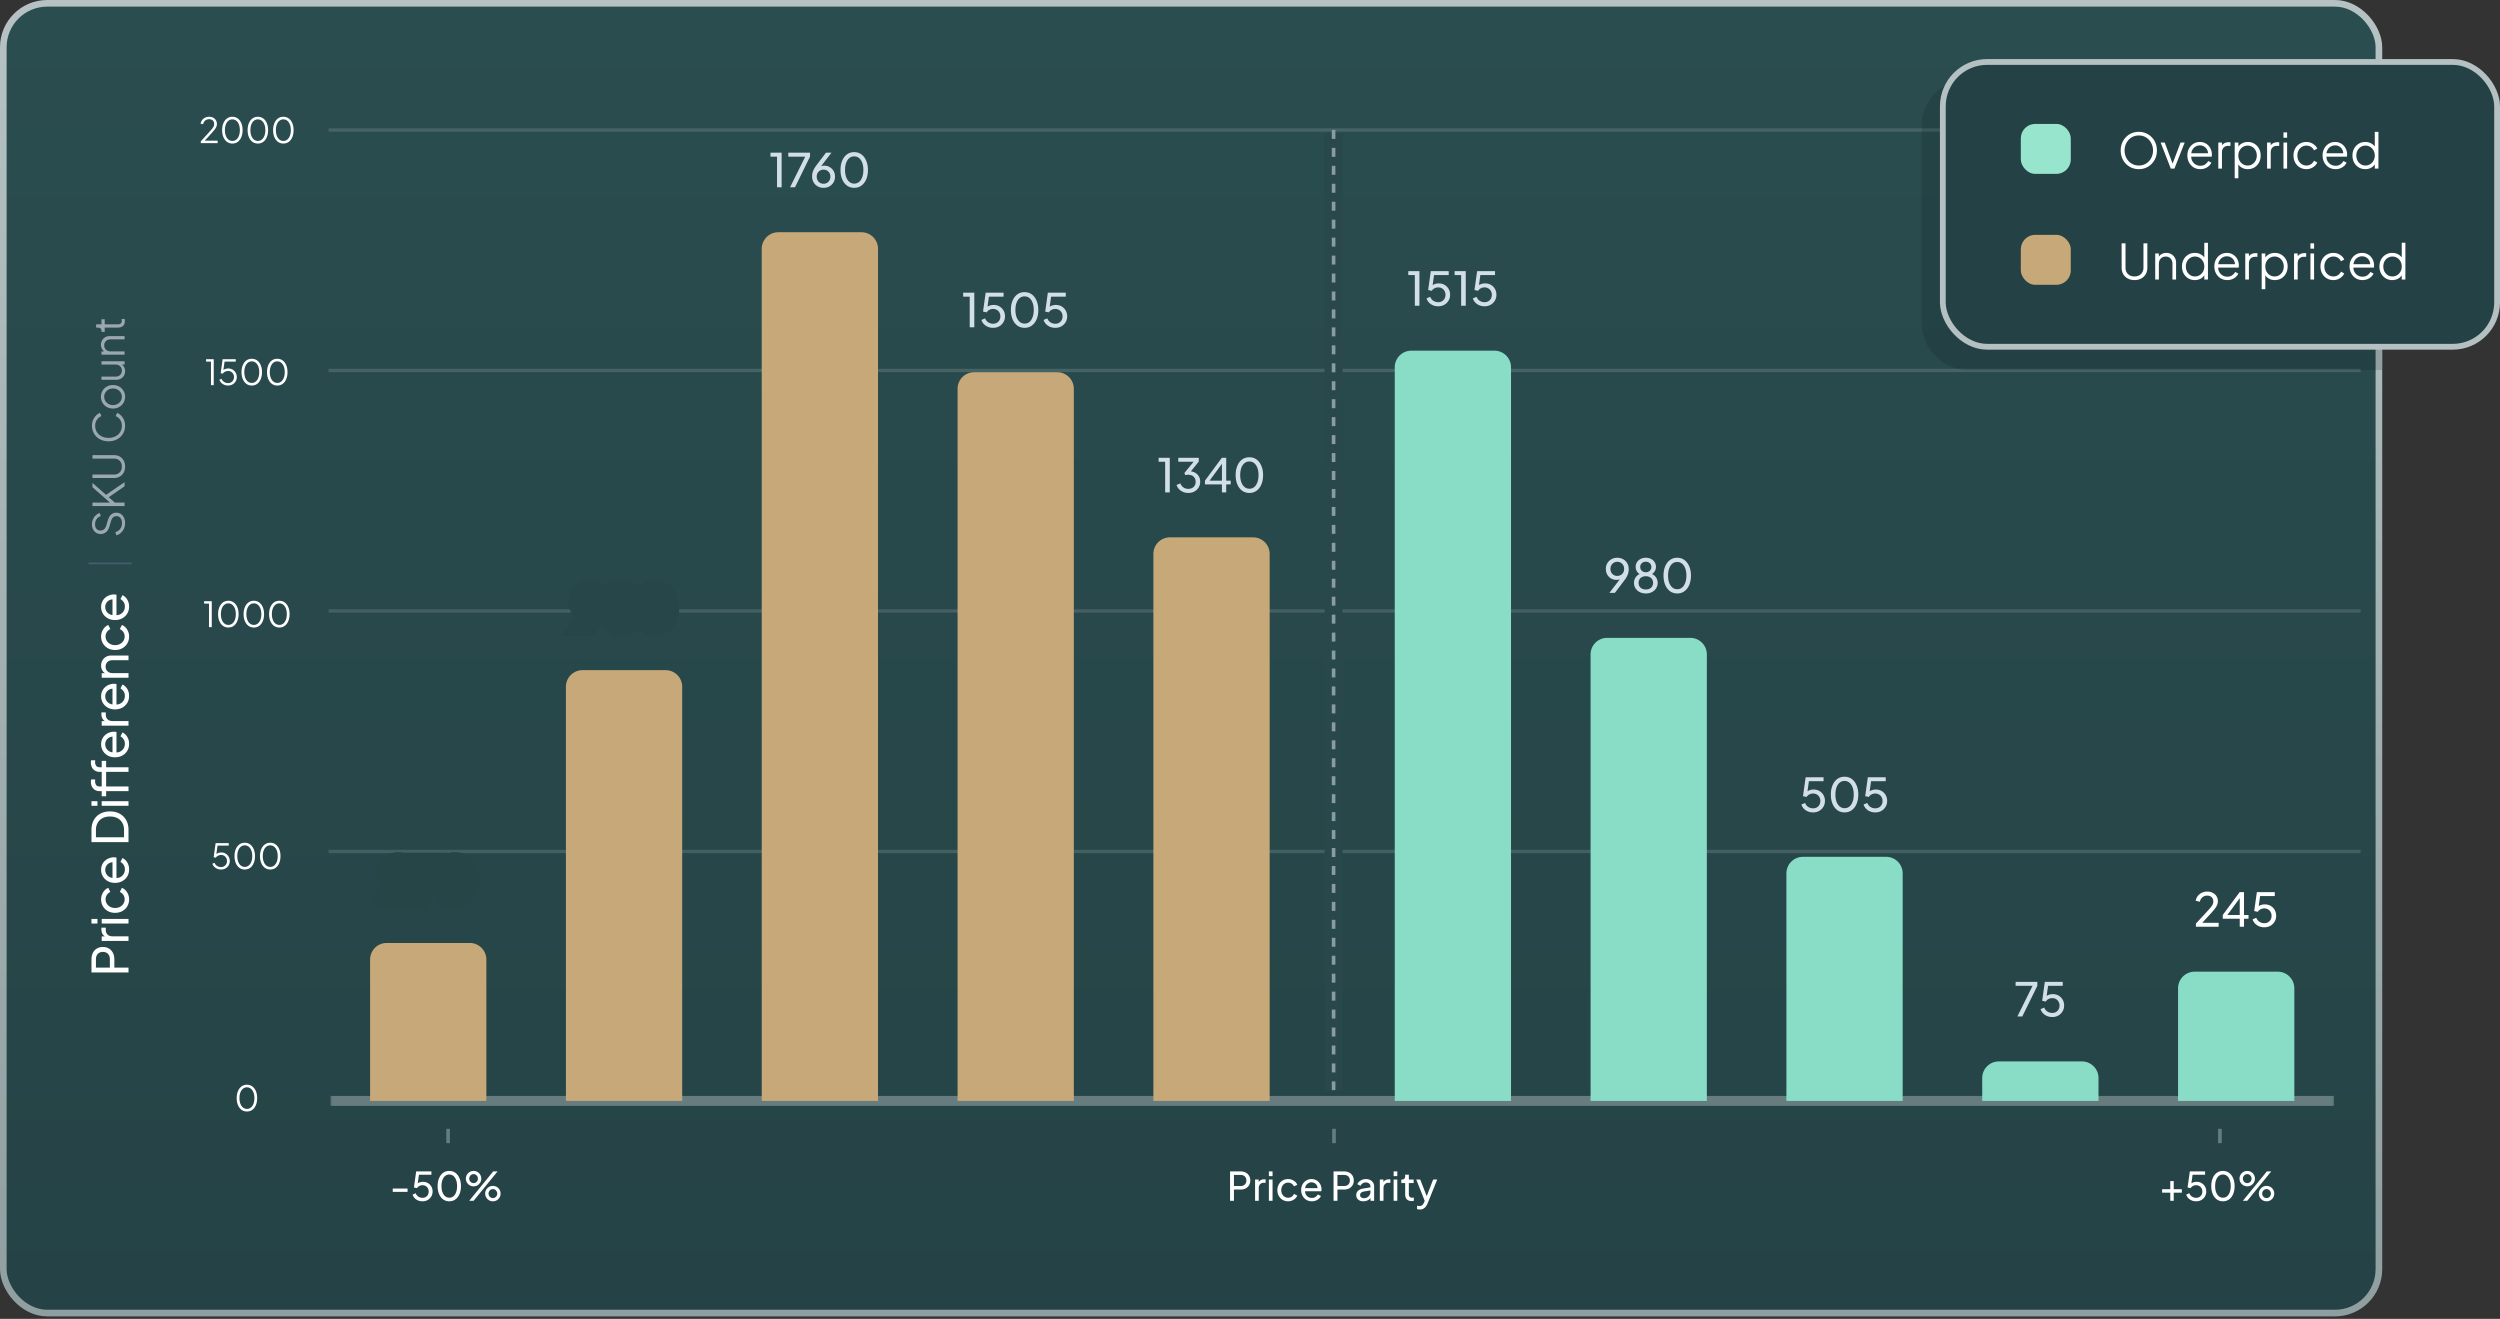 <svg xmlns="http://www.w3.org/2000/svg" width="635" height="335" fill="none" xmlns:v="https://vecta.io/nano"><rect width="100%" height="100%" fill="#333333" stroke="none"/><style><![CDATA[.B{fill:#fff}.C{fill:#d3dfe8}.D{fill:#c7a879}.E{fill:#89ddc7}.F{stroke-width:.912}.G{stroke:#677c7e}]]></style><rect width="605.084" height="334.361" rx="12" fill="url(#D)"/><rect x=".842" y=".842" width="603.4" height="332.677" rx="11.158" stroke="url(#E)" stroke-opacity=".65" stroke-width="1.684"/><path d="M32.643 247.001h-9.409v-3.322c0-.623.118-1.171.354-1.642a2.6 2.6 0 0 1 1.01-1.099c.438-.269.951-.404 1.541-.404s1.103.135 1.541.404c.429.261.766.627 1.01 1.099.236.463.354 1.01.354 1.642v2.084h3.6v1.238zm-4.736-1.238v-2.122c0-.379-.072-.707-.215-.985a1.52 1.52 0 0 0-.619-.644c-.269-.152-.581-.228-.935-.228-.362 0-.674.076-.935.228a1.52 1.52 0 0 0-.619.644c-.143.278-.215.606-.215.985v2.122h3.536zm4.736-6.764h-6.808v-1.149h1.25l-.177.126c-.387-.16-.674-.404-.859-.733-.194-.328-.291-.728-.291-1.199v-.417h1.111v.593c0 .48.152.868.455 1.162.295.295.716.442 1.263.442h4.054v1.175zm0-4.416h-6.808v-1.174h6.808v1.174zm-7.894 0h-1.516v-1.174h1.516v1.174zm8.045-6.154c0 .665-.156 1.259-.467 1.781a3.34 3.34 0 0 1-1.276 1.212c-.539.295-1.145.442-1.819.442-.682 0-1.288-.147-1.819-.442s-.951-.699-1.263-1.212c-.312-.522-.467-1.116-.467-1.781a3.25 3.25 0 0 1 .24-1.251c.16-.387.375-.728.644-1.023s.585-.509.947-.644l.505 1.049a2.01 2.01 0 0 0-.859.732c-.227.328-.341.707-.341 1.137a2.08 2.08 0 0 0 .316 1.124c.21.328.497.589.859.783s.779.29 1.25.29c.455 0 .867-.096 1.238-.29.362-.194.648-.455.859-.783a2.08 2.08 0 0 0 .316-1.124 2 2 0 0 0-.328-1.137c-.227-.328-.526-.572-.897-.732l.531-1.049c.354.135.669.35.947.644.269.295.484.636.644 1.023a3.25 3.25 0 0 1 .24 1.251zm0-7.585c0 .657-.156 1.242-.467 1.756a3.34 3.34 0 0 1-1.276 1.212c-.547.295-1.158.442-1.831.442-.682 0-1.288-.143-1.819-.429-.53-.295-.947-.691-1.25-1.188-.312-.505-.467-1.069-.467-1.692 0-.505.093-.951.278-1.339.177-.395.421-.728.732-.998a3.1 3.1 0 0 1 1.048-.631 3.29 3.29 0 0 1 1.212-.227 2.23 2.23 0 0 1 .316.025l.316.038v5.582h-1.01v-4.9l.455.556c-.438-.076-.829-.034-1.175.126a1.92 1.92 0 0 0-.821.707c-.202.312-.303.665-.303 1.061a2.03 2.03 0 0 0 .303 1.086c.202.329.492.585.871.771.37.176.813.248 1.326.214.497.034.935-.042 1.313-.227.37-.194.661-.463.872-.808a2.28 2.28 0 0 0 .303-1.15c0-.454-.105-.837-.316-1.149s-.48-.564-.808-.758l.505-.985c.312.135.598.345.859.632.253.277.455.61.606.997.152.379.227.804.227 1.276zm-.151-6.948h-9.409v-3.082c0-.951.194-1.78.581-2.488a4.06 4.06 0 0 1 1.642-1.642c.699-.387 1.524-.581 2.476-.581.943 0 1.768.194 2.476.581s1.259.935 1.654 1.642c.387.708.581 1.537.581 2.488v3.082zm-1.137-1.238v-1.856c0-.699-.147-1.301-.442-1.806-.295-.514-.707-.91-1.238-1.188-.539-.277-1.17-.416-1.895-.416-.733 0-1.364.143-1.895.429-.53.278-.939.674-1.225 1.187-.295.506-.442 1.103-.442 1.794v1.856h7.136zm1.137-7.984h-6.808v-1.175h6.808v1.175zm-7.894 0h-1.516v-1.175h1.516v1.175zm7.894-3.718h-5.684v1.301h-1.124v-1.301h-.48c-.488 0-.901-.105-1.238-.315a2.16 2.16 0 0 1-.77-.859c-.177-.362-.265-.762-.265-1.2a2 2 0 0 1 .025-.303c.008-.118.021-.215.038-.291h1.048a1.01 1.01 0 0 0-.025.24l-.013.215c0 .387.093.707.278.96.185.244.492.366.922.366h.48v-3.536h1.124v3.536h5.684v1.187zm0-4.9h-5.684v1.314h-1.124v-1.314h-.48c-.488 0-.901-.105-1.238-.316s-.594-.492-.77-.846c-.177-.362-.265-.766-.265-1.212 0-.085.008-.181.025-.291a2.03 2.03 0 0 1 .038-.29h1.048c-.017.067-.025.147-.025.24l-.013.202c0 .395.093.72.278.972.185.244.492.366.922.366h.48v-1.616h1.124v1.616h5.684v1.175zm.151-7.108c0 .657-.156 1.242-.467 1.756s-.737.918-1.276 1.212c-.547.295-1.158.442-1.831.442-.682 0-1.288-.143-1.819-.429-.53-.295-.947-.69-1.25-1.187a3.16 3.16 0 0 1-.467-1.693c0-.505.093-.951.278-1.338.177-.396.421-.729.732-.998.303-.278.653-.489 1.048-.632a3.31 3.31 0 0 1 1.212-.227 2.23 2.23 0 0 1 .316.025l.316.038v5.583h-1.01v-4.901l.455.556c-.438-.076-.829-.034-1.175.126a1.92 1.92 0 0 0-.821.707 1.91 1.91 0 0 0-.303 1.061c0 .396.101.758.303 1.087a2.05 2.05 0 0 0 .871.77c.37.177.813.248 1.326.215.497.033.935-.042 1.313-.228a2.18 2.18 0 0 0 .872-.808 2.28 2.28 0 0 0 .303-1.149c0-.455-.105-.838-.316-1.15s-.48-.564-.808-.757l.505-.986c.312.135.598.346.859.632.253.278.455.61.606.998.152.379.227.804.227 1.275zm-.151-4.626h-6.808v-1.149h1.25l-.177.126c-.387-.16-.674-.404-.859-.732-.194-.328-.291-.728-.291-1.2v-.417h1.111v.594c0 .48.152.867.455 1.162.295.295.716.442 1.263.442h4.054v1.174zm.151-7.547c0 .656-.156 1.242-.467 1.755s-.737.918-1.276 1.213c-.547.294-1.158.442-1.831.442-.682 0-1.288-.143-1.819-.43-.53-.294-.947-.69-1.25-1.187-.312-.505-.467-1.069-.467-1.692 0-.505.093-.952.278-1.339.177-.396.421-.728.732-.998.303-.278.653-.488 1.048-.631a3.29 3.29 0 0 1 1.212-.228c.093 0 .198.009.316.026l.316.037v5.583h-1.01v-4.901l.455.556c-.438-.076-.829-.033-1.175.127s-.619.395-.821.707-.303.665-.303 1.061.101.758.303 1.086a2.05 2.05 0 0 0 .871.77c.37.177.813.249 1.326.215.497.034.935-.042 1.313-.227a2.18 2.18 0 0 0 .872-.809c.202-.353.303-.736.303-1.149 0-.455-.105-.838-.316-1.149s-.48-.564-.808-.758l.505-.985a2.51 2.51 0 0 1 .859.631c.253.278.455.611.606.998.152.379.227.804.227 1.276zm-.151-4.626h-6.808v-1.15h1.326l-.114.19c-.429-.168-.762-.438-.998-.808-.244-.379-.366-.821-.366-1.327 0-.488.11-.922.328-1.3.219-.388.522-.691.909-.91.387-.227.825-.341 1.314-.341h4.408v1.187h-4.029c-.379 0-.699.068-.96.203a1.44 1.44 0 0 0-.606.58c-.152.245-.227.527-.227.847s.076.606.227.859c.143.244.349.437.619.581.261.143.577.214.947.214h4.029v1.175zm.151-10.484c0 .665-.156 1.259-.467 1.781a3.33 3.33 0 0 1-1.276 1.212c-.539.295-1.145.442-1.819.442-.682 0-1.288-.147-1.819-.442s-.951-.699-1.263-1.212c-.312-.522-.467-1.116-.467-1.781a3.24 3.24 0 0 1 .24-1.25 3.44 3.44 0 0 1 .644-1.023 2.41 2.41 0 0 1 .947-.645l.505 1.049a2.01 2.01 0 0 0-.859.732 1.95 1.95 0 0 0-.341 1.137c0 .413.105.787.316 1.124.21.328.497.589.859.783s.779.291 1.25.291c.455 0 .867-.097 1.238-.291.362-.194.648-.455.859-.783.21-.337.316-.711.316-1.124 0-.429-.109-.808-.328-1.137-.227-.328-.526-.572-.897-.732l.531-1.049c.354.135.669.35.947.645a3.44 3.44 0 0 1 .644 1.023c.16.387.24.804.24 1.25zm0-7.585c0 .657-.156 1.242-.467 1.756a3.34 3.34 0 0 1-1.276 1.212c-.547.295-1.158.442-1.831.442-.682 0-1.288-.143-1.819-.429-.53-.295-.947-.691-1.25-1.187-.312-.506-.467-1.07-.467-1.693 0-.505.093-.951.278-1.339a2.82 2.82 0 0 1 .732-.997c.303-.278.653-.489 1.048-.632a3.31 3.31 0 0 1 1.212-.227 2.23 2.23 0 0 1 .316.025l.316.038v5.582h-1.01v-4.9l.455.556c-.438-.076-.829-.034-1.175.126a1.92 1.92 0 0 0-.821.707c-.202.312-.303.665-.303 1.061a2.03 2.03 0 0 0 .303 1.086c.202.329.492.586.871.771.37.177.813.248 1.326.214.497.034.935-.042 1.313-.227.37-.194.661-.463.872-.808a2.28 2.28 0 0 0 .303-1.149c0-.455-.105-.838-.316-1.15s-.48-.564-.808-.758l.505-.985c.312.135.598.345.859.632.253.278.455.61.606.998.152.378.227.804.227 1.275z" class="B"/><path stroke="#455e6e" stroke-width=".421" d="M22.51 143.103h10.946"/><path d="M31.774 132.866c0 .519-.099.989-.296 1.412s-.46.781-.788 1.073a3.04 3.04 0 0 1-1.106.624l-.296-.788c.555-.19.978-.485 1.27-.887.285-.401.427-.879.427-1.434 0-.35-.055-.656-.164-.919-.117-.27-.277-.478-.482-.624s-.442-.219-.712-.219c-.401 0-.711.11-.93.329s-.387.532-.503.941l-.438 1.467c-.168.576-.449 1.021-.843 1.335a2.13 2.13 0 0 1-1.346.46c-.43 0-.81-.106-1.138-.318a2.2 2.2 0 0 1-.788-.864c-.19-.373-.285-.792-.285-1.259 0-.489.091-.927.274-1.314.175-.394.409-.726.701-.996s.617-.463.974-.58l.306.766c-.482.175-.846.449-1.095.821-.248.365-.372.796-.372 1.292a1.99 1.99 0 0 0 .164.832 1.28 1.28 0 0 0 .471.547 1.31 1.31 0 0 0 .723.197 1.44 1.44 0 0 0 .909-.317c.263-.212.46-.537.591-.975l.383-1.291c.19-.642.463-1.128.821-1.456s.806-.493 1.346-.493a2.03 2.03 0 0 1 1.16.34c.328.219.587.529.777.93.19.394.285.85.285 1.368zm-.131-4.329h-8.155v-.875h4.762l-.099.197-4.663-4.105v-1.095l3.744 3.295-.624-.044 5.035-3.448v1.051l-4.017 2.781 1.554 1.368h2.463v.875zm.131-10.029c0 .576-.12 1.083-.361 1.521s-.569.777-.985 1.018c-.423.241-.905.361-1.445.361h-5.495v-.875h5.495c.394 0 .741-.084 1.04-.252.292-.175.522-.412.69-.712.16-.306.241-.66.241-1.061s-.08-.752-.241-1.051c-.168-.307-.398-.544-.69-.712-.299-.175-.646-.262-1.04-.262h-5.495v-.876h5.495c.54 0 1.022.12 1.445.361.416.241.744.58.985 1.018.241.431.361.938.361 1.522zm0-10.378c0 .576-.102 1.105-.306 1.587a3.92 3.92 0 0 1-.876 1.259c-.38.35-.825.623-1.335.821s-1.073.295-1.686.295-1.175-.098-1.686-.295-.956-.471-1.335-.821a3.7 3.7 0 0 1-.876-1.259c-.212-.482-.317-1.011-.317-1.587 0-.555.098-1.051.296-1.489a3.46 3.46 0 0 1 .766-1.117c.306-.306.631-.525.974-.656l.361.821c-.474.204-.854.518-1.138.941-.292.416-.438.916-.438 1.5 0 .598.142 1.131.427 1.598a2.93 2.93 0 0 0 1.193 1.094c.503.263 1.095.394 1.773.394.671 0 1.262-.131 1.773-.394a2.93 2.93 0 0 0 1.193-1.094 3.07 3.07 0 0 0 .416-1.598c0-.584-.142-1.084-.427-1.5-.285-.423-.664-.737-1.138-.941l.361-.821c.336.131.66.35.974.656.306.3.558.672.755 1.117.197.438.296.934.296 1.489zm0-7.35c0 .554-.131 1.058-.394 1.51a3.05 3.05 0 0 1-1.095 1.084c-.467.262-.996.394-1.587.394-.584 0-1.105-.132-1.565-.394s-.821-.617-1.084-1.062a2.93 2.93 0 0 1-.405-1.532c0-.57.131-1.077.394-1.522.263-.452.624-.806 1.084-1.062.46-.263.985-.394 1.576-.394.598 0 1.131.135 1.598.405.46.27.821.631 1.084 1.084.263.445.394.941.394 1.489zm-.821 0c0-.395-.098-.748-.296-1.062a2.07 2.07 0 0 0-.81-.755c-.343-.19-.726-.285-1.149-.285s-.803.095-1.138.285a2.09 2.09 0 0 0-.799.755c-.197.314-.296.667-.296 1.062s.099.751.296 1.072a2.21 2.21 0 0 0 .799.756 2.28 2.28 0 0 0 1.138.284 2.34 2.34 0 0 0 1.149-.284c.343-.19.613-.442.81-.756.197-.321.296-.678.296-1.072zm.821-6.505c0 .409-.095.781-.285 1.116-.197.336-.467.602-.81.799-.35.19-.752.285-1.204.285h-3.7v-.821h3.601a1.79 1.79 0 0 0 .832-.186 1.43 1.43 0 0 0 .547-.536c.131-.233.197-.5.197-.799s-.066-.566-.197-.799c-.139-.234-.332-.416-.58-.547-.255-.131-.558-.197-.909-.197h-3.492v-.821h5.867v.821h-1.138l.044-.186a1.77 1.77 0 0 1 .898.712c.219.336.328.722.328 1.16zm-.131-4.195h-5.867v-.821h1.138l-.044.186c-.379-.146-.679-.383-.898-.712-.219-.336-.328-.722-.328-1.16a2.19 2.19 0 0 1 .285-1.116c.19-.336.452-.598.788-.788.328-.197.701-.296 1.117-.296h3.809v.821h-3.492c-.358 0-.66.066-.909.197-.248.124-.438.303-.569.536-.139.226-.208.489-.208.788s.069.566.208.799a1.36 1.36 0 0 0 .58.547c.248.131.547.197.898.197h3.492v.821zm.066-8.519c0 .525-.153.93-.46 1.215s-.744.427-1.314.427h-3.338v1.084h-.821v-.274c0-.248-.08-.445-.241-.591-.168-.146-.376-.219-.624-.219h-.493v-.821h1.357V81.09h.821v1.292h3.339c.197 0 .372-.029.525-.088.146-.058.263-.157.35-.296.087-.146.131-.339.131-.58a2.34 2.34 0 0 0-.011-.208l-.022-.208h.733c.022.088.036.186.044.296a2.09 2.09 0 0 1 .022.263z" fill="#9ba8b0"/><path d="M50.995 36.353v-.442l1.839-2.025.875-.981c.23-.259.401-.495.513-.707s.168-.442.168-.69c0-.395-.115-.698-.345-.911s-.536-.318-.919-.318c-.395 0-.728.112-.999.336-.265.224-.445.536-.539.937l-.645-.142c.077-.36.215-.669.416-.928s.451-.46.752-.601a2.26 2.26 0 0 1 1.008-.221c.395 0 .74.08 1.034.239a1.76 1.76 0 0 1 .69.654 1.78 1.78 0 0 1 .256.955 1.69 1.69 0 0 1-.159.716c-.1.23-.253.477-.46.743l-.796.928-1.671 1.839h3.262v.619h-4.279zm8.033.106a2.29 2.29 0 0 1-1.37-.424c-.389-.289-.693-.687-.911-1.194-.218-.513-.327-1.108-.327-1.786s.109-1.27.327-1.777c.218-.513.522-.911.911-1.194s.843-.424 1.361-.424.973.142 1.361.424.693.681.911 1.194c.218.507.327 1.099.327 1.777s-.109 1.273-.327 1.786c-.212.513-.513.911-.902 1.194s-.843.424-1.361.424zm0-.663c.377 0 .707-.115.99-.345s.504-.548.663-.955c.159-.413.239-.893.239-1.441s-.08-1.026-.239-1.432c-.159-.413-.38-.731-.663-.955-.283-.23-.616-.345-.999-.345-.377 0-.707.115-.99.345-.283.224-.504.542-.663.955-.159.407-.239.884-.239 1.432 0 .542.08 1.02.239 1.432s.38.734.663.964a1.56 1.56 0 0 0 .999.345zm6.475.663c-.519 0-.976-.141-1.37-.424-.389-.289-.693-.687-.911-1.194-.218-.513-.327-1.108-.327-1.786s.109-1.27.327-1.777c.218-.513.522-.911.911-1.194s.843-.424 1.361-.424.973.142 1.362.424.693.681.911 1.194c.218.507.327 1.099.327 1.777s-.109 1.273-.327 1.786c-.212.513-.513.911-.902 1.194s-.843.424-1.361.424zm0-.663c.377 0 .707-.115.99-.345s.504-.548.663-.955c.159-.413.239-.893.239-1.441s-.079-1.026-.239-1.432c-.159-.413-.38-.731-.663-.955-.283-.23-.616-.345-.999-.345-.377 0-.707.115-.99.345-.283.224-.504.542-.663.955-.159.407-.239.884-.239 1.432 0 .542.08 1.02.239 1.432s.38.734.663.964a1.56 1.56 0 0 0 .999.345zm6.475.663a2.29 2.29 0 0 1-1.37-.424c-.389-.289-.693-.687-.911-1.194-.218-.513-.327-1.108-.327-1.786s.109-1.27.327-1.777c.218-.513.522-.911.911-1.194s.843-.424 1.362-.424.972.142 1.361.424.693.681.911 1.194c.218.507.327 1.099.327 1.777s-.109 1.273-.327 1.786c-.212.513-.513.911-.902 1.194s-.843.424-1.362.424zm0-.663c.377 0 .707-.115.99-.345s.504-.548.663-.955c.159-.413.239-.893.239-1.441s-.08-1.026-.239-1.432c-.159-.413-.38-.731-.663-.955-.283-.23-.616-.345-.999-.345-.377 0-.707.115-.99.345-.283.224-.504.542-.663.955-.159.407-.239.884-.239 1.432 0 .542.08 1.02.239 1.432s.38.734.663.964a1.56 1.56 0 0 0 .999.345zM53.583 97.818V91.85h-1.238v-.619h1.945v6.587h-.707zm4.351.106c-.342 0-.66-.059-.955-.177-.289-.118-.542-.286-.76-.504a2.14 2.14 0 0 1-.495-.778l.539-.265c.136.342.357.613.663.813.312.194.648.292 1.008.292a1.46 1.46 0 0 0 .769-.203c.23-.135.41-.318.539-.548.13-.236.194-.498.194-.787 0-.3-.068-.566-.203-.796a1.41 1.41 0 0 0-.531-.539 1.44 1.44 0 0 0-.76-.203c-.289 0-.557.068-.805.203-.242.13-.419.289-.53.477l-.557-.106.495-3.572h3.333v.619h-3.077l.274-.239-.398 2.811-.274-.124c.206-.253.448-.433.725-.539.277-.112.56-.168.849-.168.424 0 .799.1 1.123.301.324.195.578.457.76.787.189.324.283.687.283 1.087a2.13 2.13 0 0 1-.292 1.105c-.189.324-.451.581-.787.769a2.24 2.24 0 0 1-1.132.283zm6.023 0a2.29 2.29 0 0 1-1.37-.424c-.389-.289-.693-.687-.911-1.194-.218-.513-.327-1.108-.327-1.786s.109-1.27.327-1.777c.218-.513.522-.911.911-1.194s.843-.424 1.361-.424.972.142 1.361.424.693.681.911 1.194c.218.507.327 1.099.327 1.777s-.109 1.273-.327 1.786c-.212.513-.513.911-.902 1.194s-.843.424-1.361.424zm0-.663c.377 0 .707-.115.99-.345s.504-.548.663-.955c.159-.412.239-.893.239-1.441s-.08-1.026-.239-1.432c-.159-.413-.38-.731-.663-.955-.283-.23-.616-.345-.999-.345-.377 0-.707.115-.99.345-.283.224-.504.542-.663.955-.159.407-.239.884-.239 1.432 0 .542.08 1.02.239 1.432s.38.734.663.964a1.56 1.56 0 0 0 .999.345zm6.475.663c-.519 0-.976-.141-1.37-.424-.389-.289-.692-.687-.911-1.194-.218-.513-.327-1.108-.327-1.786s.109-1.27.327-1.777c.218-.513.522-.911.911-1.194s.843-.424 1.362-.424.972.142 1.362.424.692.681.911 1.194c.218.507.327 1.099.327 1.777s-.109 1.273-.327 1.786c-.212.513-.513.911-.902 1.194s-.843.424-1.361.424zm0-.663c.377 0 .707-.115.99-.345s.504-.548.663-.955c.159-.412.239-.893.239-1.441s-.08-1.026-.239-1.432c-.159-.413-.38-.731-.663-.955-.283-.23-.616-.345-.999-.345-.377 0-.707.115-.99.345-.283.224-.504.542-.663.955-.159.407-.239.884-.239 1.432 0 .542.079 1.02.239 1.432s.38.734.663.964a1.56 1.56 0 0 0 .999.345zm-17.349 62.023v-5.967h-1.238v-.619h1.945v6.586h-.707zm4.925.106a2.29 2.29 0 0 1-1.37-.424c-.389-.289-.693-.687-.911-1.194s-.327-1.108-.327-1.786.109-1.27.327-1.777.522-.91.911-1.193.843-.424 1.361-.424a2.25 2.25 0 0 1 1.361.424c.388.283.693.681.911 1.193s.327 1.1.327 1.777-.109 1.274-.327 1.786c-.212.513-.513.911-.902 1.194s-.843.424-1.361.424zm0-.663c.377 0 .707-.115.99-.345s.504-.548.663-.954c.159-.413.239-.893.239-1.442s-.08-1.025-.239-1.432-.38-.731-.663-.955a1.54 1.54 0 0 0-.999-.344c-.377 0-.707.115-.99.344s-.504.543-.663.955-.239.884-.239 1.432.08 1.02.239 1.433.38.734.663.963a1.56 1.56 0 0 0 .999.345zm6.475.663a2.29 2.29 0 0 1-1.37-.424c-.389-.289-.693-.687-.911-1.194s-.327-1.108-.327-1.786.109-1.27.327-1.777.522-.91.911-1.193.843-.424 1.361-.424.972.141 1.361.424.693.681.911 1.193.327 1.1.327 1.777-.109 1.274-.327 1.786c-.212.513-.513.911-.902 1.194s-.843.424-1.362.424zm0-.663c.377 0 .707-.115.99-.345s.504-.548.663-.954c.159-.413.239-.893.239-1.442s-.08-1.025-.239-1.432-.38-.731-.663-.955a1.54 1.54 0 0 0-.999-.344c-.377 0-.707.115-.99.344s-.504.543-.663.955-.239.884-.239 1.432.08 1.02.239 1.433.38.734.663.963a1.56 1.56 0 0 0 .999.345zm6.475.663c-.519 0-.976-.141-1.37-.424-.389-.289-.692-.687-.911-1.194s-.327-1.108-.327-1.786.109-1.27.327-1.777.522-.91.911-1.193.843-.424 1.362-.424.973.141 1.362.424.692.681.911 1.193.327 1.1.327 1.777-.109 1.274-.327 1.786c-.212.513-.513.911-.902 1.194s-.843.424-1.361.424zm0-.663c.377 0 .707-.115.99-.345s.504-.548.663-.954c.159-.413.239-.893.239-1.442s-.08-1.025-.239-1.432-.38-.731-.663-.955a1.54 1.54 0 0 0-.999-.344c-.377 0-.707.115-.99.344s-.504.543-.663.955-.239.884-.239 1.432.08 1.02.239 1.433.38.734.663.963a1.56 1.56 0 0 0 .999.345zm-14.806 62.129c-.342 0-.66-.059-.955-.177-.289-.118-.542-.286-.76-.504a2.14 2.14 0 0 1-.495-.778l.539-.265a1.69 1.69 0 0 0 .663.813 1.87 1.87 0 0 0 1.008.292 1.46 1.46 0 0 0 1.309-.751c.13-.236.194-.498.194-.787 0-.301-.068-.566-.203-.796-.13-.23-.306-.409-.53-.539-.224-.136-.477-.203-.76-.203-.289 0-.557.067-.805.203-.242.13-.418.289-.53.477l-.557-.106.495-3.572h3.333v.619h-3.077l.274-.238-.398 2.811-.274-.124c.206-.253.448-.433.725-.539.277-.112.56-.168.849-.168.424 0 .799.1 1.123.301a2.07 2.07 0 0 1 .76.786c.189.325.283.687.283 1.088a2.13 2.13 0 0 1-.292 1.105c-.189.324-.451.581-.787.769-.33.189-.707.283-1.132.283zm6.023 0a2.29 2.29 0 0 1-1.37-.424c-.389-.289-.693-.687-.911-1.194-.218-.513-.327-1.108-.327-1.786s.109-1.27.327-1.777c.218-.513.522-.91.911-1.193s.843-.425 1.362-.425a2.25 2.25 0 0 1 1.361.425c.389.283.693.68.911 1.193.218.507.327 1.099.327 1.777s-.109 1.273-.327 1.786c-.212.513-.513.911-.902 1.194s-.843.424-1.361.424zm0-.663c.377 0 .707-.115.99-.345s.504-.548.663-.955.239-.893.239-1.441-.08-1.025-.239-1.432c-.159-.413-.38-.731-.663-.955-.283-.23-.616-.345-.999-.345-.377 0-.707.115-.99.345-.283.224-.504.542-.663.955-.159.407-.239.884-.239 1.432s.08 1.02.239 1.433.38.733.663.963a1.56 1.56 0 0 0 .999.345zm6.475.663a2.29 2.29 0 0 1-1.37-.424c-.389-.289-.693-.687-.911-1.194-.218-.513-.327-1.108-.327-1.786s.109-1.27.327-1.777c.218-.513.522-.91.911-1.193s.843-.425 1.361-.425.973.142 1.362.425.693.68.911 1.193c.218.507.327 1.099.327 1.777s-.109 1.273-.327 1.786c-.212.513-.513.911-.902 1.194s-.843.424-1.362.424zm0-.663c.377 0 .707-.115.99-.345s.504-.548.663-.955.239-.893.239-1.441-.08-1.025-.239-1.432c-.159-.413-.38-.731-.663-.955-.283-.23-.616-.345-.999-.345-.377 0-.707.115-.99.345-.283.224-.504.542-.663.955-.159.407-.239.884-.239 1.432s.08 1.02.239 1.433.38.733.663.963a1.56 1.56 0 0 0 .999.345zm-5.923 62.128c-.519 0-.975-.142-1.37-.424-.389-.289-.692-.687-.911-1.194-.218-.513-.327-1.108-.327-1.786s.109-1.27.327-1.777c.218-.513.522-.911.911-1.193a2.26 2.26 0 0 1 1.362-.425 2.25 2.25 0 0 1 1.361.425c.389.283.693.68.911 1.193.218.507.327 1.099.327 1.777s-.109 1.273-.327 1.786c-.212.513-.513.911-.902 1.194s-.843.424-1.361.424zm0-.663c.377 0 .707-.115.99-.345s.504-.548.663-.955.239-.893.239-1.441-.079-1.025-.239-1.432c-.159-.413-.38-.731-.663-.955-.283-.23-.616-.345-.999-.345-.377 0-.707.115-.99.345-.283.224-.504.542-.663.955-.159.407-.239.884-.239 1.432 0 .542.079 1.02.239 1.432s.38.734.663.964a1.56 1.56 0 0 0 .999.345z" class="B"/><g opacity=".3" stroke="#e4e9eb" stroke-width=".842"><path stroke-opacity=".5" d="M83.465 33.025h516.146M83.465 94.097h516.146M83.465 155.184h516.146M83.465 216.272h516.146"/></g><mask id="A" maskUnits="userSpaceOnUse" x="83.9" y="27.353" width="509" height="254" fill="#000"><path d="M83.9 27.353h509v254h-509z" class="B"/><path d="M83.9 27.353h508.962V279.63H83.9V27.353z"/></mask><path d="M592.862 278.367H83.9v2.526h508.962v-2.526z" fill-opacity=".3" mask="url(#A)" class="B"/><mask id="B" maskUnits="userSpaceOnUse" x="93.27" y="216.094" width="29" height="15" fill="#000"><path d="M93.27 216.094h29v15h-29z" class="B"/><path d="M98.384 228.094v-.802l2.428-2.629 1.143-1.261c.291-.33.503-.625.637-.884a1.77 1.77 0 0 0 .2-.825c0-.48-.141-.849-.424-1.108s-.656-.389-1.12-.389c-.471 0-.872.137-1.202.412-.33.268-.558.649-.684 1.144l-1.049-.271c.102-.472.291-.88.566-1.226a2.78 2.78 0 0 1 1.026-.802c.409-.188.857-.283 1.344-.283.534 0 1.002.106 1.403.319.409.204.727.491.955.86.235.369.353.798.353 1.285 0 .322-.066.636-.2.943s-.33.633-.589.978c-.26.338-.598.731-1.014 1.179l-2.169 2.358h4.161v1.002h-5.764zm7.327 0l3.855-7.78h-4.303v-1.002h5.517v1.002l-3.819 7.78h-1.25zm9.83.141c-.7 0-1.313-.188-1.839-.566-.519-.385-.923-.915-1.214-1.591-.291-.684-.436-1.477-.436-2.381s.145-1.694.436-2.37c.291-.683.695-1.214 1.214-1.591s1.128-.566 1.827-.566 1.309.189 1.827.566.924.908 1.214 1.591c.299.676.448 1.466.448 2.37s-.145 1.697-.436 2.381-.699 1.214-1.226 1.591c-.518.378-1.124.566-1.815.566zm0-1.073c.471 0 .88-.141 1.226-.424.346-.291.613-.695.801-1.214.197-.519.295-1.128.295-1.827s-.098-1.309-.295-1.827c-.188-.519-.459-.92-.813-1.203-.346-.283-.754-.424-1.226-.424s-.88.141-1.226.424-.617.684-.813 1.203c-.189.518-.283 1.127-.283 1.827 0 .691.094 1.297.283 1.815.196.519.467.924.813 1.214a1.89 1.89 0 0 0 1.238.436z"/></mask><path d="M98.384 228.094v-.802l2.428-2.629 1.143-1.261c.291-.33.503-.625.637-.884a1.77 1.77 0 0 0 .2-.825c0-.48-.141-.849-.424-1.108s-.656-.389-1.12-.389c-.471 0-.872.137-1.202.412-.33.268-.558.649-.684 1.144l-1.049-.271c.102-.472.291-.88.566-1.226a2.78 2.78 0 0 1 1.026-.802c.409-.188.857-.283 1.344-.283.534 0 1.002.106 1.403.319.409.204.727.491.955.86.235.369.353.798.353 1.285 0 .322-.066.636-.2.943s-.33.633-.589.978c-.26.338-.598.731-1.014 1.179l-2.169 2.358h4.161v1.002h-5.764zm7.327 0l3.855-7.78h-4.303v-1.002h5.517v1.002l-3.819 7.78h-1.25zm9.83.141c-.7 0-1.313-.188-1.839-.566-.519-.385-.923-.915-1.214-1.591-.291-.684-.436-1.477-.436-2.381s.145-1.694.436-2.37c.291-.683.695-1.214 1.214-1.591s1.128-.566 1.827-.566 1.309.189 1.827.566.924.908 1.214 1.591c.299.676.448 1.466.448 2.37s-.145 1.697-.436 2.381-.699 1.214-1.226 1.591c-.518.378-1.124.566-1.815.566zm0-1.073c.471 0 .88-.141 1.226-.424.346-.291.613-.695.801-1.214.197-.519.295-1.128.295-1.827s-.098-1.309-.295-1.827c-.188-.519-.459-.92-.813-1.203-.346-.283-.754-.424-1.226-.424s-.88.141-1.226.424-.617.684-.813 1.203c-.189.518-.283 1.127-.283 1.827 0 .691.094 1.297.283 1.815.196.519.467.924.813 1.214a1.89 1.89 0 0 0 1.238.436z" class="B"/><path d="M98.384 228.094h-2.735v2.735h2.735v-2.735zm0-.802l-2.009-1.856-.726.786v1.07h2.735zm2.428-2.629l-1.995-1.871-.007.008-.007.007 2.009 1.856zm1.143-1.261l-2.052-1.808-.012.014-.012.014 2.076 1.78zm.637-.884l-2.432-1.253h0l2.432 1.253zm-2.546-1.91l1.721 2.126.015-.012.015-.012-1.751-2.102zm-.684 1.144l-.684 2.648 2.659.687.676-2.662-2.651-.673zm-1.049-.271l-2.673-.58-.557 2.57 2.546.658.684-2.648zm.566-1.226l2.14 1.702h0l-2.14-1.702zm3.772-.766l-1.28 2.417.028.015.029.014 1.223-2.446zm.955.86l-2.328 1.436.011.018.011.018 2.306-1.472zm.153 2.228l2.507 1.093h0l-2.507-1.093zm-.589.978l2.169 1.666.01-.012.009-.012-2.188-1.642zm-1.014 1.179l-2.003-1.862-.005.005-.005.005 2.013 1.852zm-2.169 2.358l-2.013-1.852-4.22 4.587h6.233v-2.735zm4.161 0h2.735v-2.735h-2.735v2.735zm0 1.002v2.735h2.735v-2.735h-2.735zm-3.029 0v-.802h-5.471v.802h5.471zm-.726 1.054l2.428-2.629-4.018-3.712-2.428 2.629 4.019 3.712zm2.413-2.613l1.226-1.353-4.153-3.56-1.061 1.17 3.989 3.743zm1.202-1.325c.372-.423.741-.906 1.015-1.439l-4.863-2.506c.008-.015-.002.007-.047.07s-.112.148-.21.259l4.105 3.616zm1.015-1.439a4.51 4.51 0 0 0 .505-2.078h-5.471c0-.066.008-.142.027-.221a.99.99 0 0 1 .076-.207l4.863 2.506zm.505-2.078c0-1.042-.329-2.223-1.312-3.125l-3.696 4.033c-.181-.166-.312-.368-.388-.566-.071-.186-.075-.316-.075-.342h5.471zm-1.312-3.125c-.888-.814-1.97-1.107-2.968-1.107v5.47c-.022 0-.123-.003-.27-.054a1.33 1.33 0 0 1-.458-.276l3.696-4.033zm-2.968-1.107c-1.045 0-2.083.321-2.953 1.046l3.502 4.203c-.087.072-.196.135-.315.176s-.201.045-.234.045v-5.47zm-2.923 1.021c-.876.709-1.373 1.649-1.614 2.597l5.302 1.346c.007-.028.003.005-.038.073a.89.89 0 0 1-.208.236l-3.442-4.252zm1.721.622l-1.049-.272-1.369 5.297 1.049.271 1.368-5.296zm.94 2.956c.012-.054.024-.083.028-.093l-4.276-3.415a5.67 5.67 0 0 0-1.098 2.349l5.346 1.159zm.033-.103c.014-.012.021-.015.031-.02l-2.292-4.967c-.789.364-1.474.895-2.02 1.582l4.281 3.405zm.031-.02a.44.44 0 0 1 .198-.032v-5.47c-.85 0-1.693.167-2.49.535l2.292 4.967zm.198-.032a.69.69 0 0 1 .146.012c.013.003.001.002-.023-.011l2.56-4.835c-.86-.455-1.782-.636-2.683-.636v5.47zm.18.03s-.007-.003-.019-.011a.44.44 0 0 1-.044-.035c-.036-.033-.066-.07-.087-.104l4.655-2.872a5.03 5.03 0 0 0-2.059-1.871l-2.446 4.893zm-.128-.114c-.031-.049-.054-.102-.066-.148s-.01-.061-.01-.039h5.471c0-.948-.237-1.899-.784-2.757l-4.611 2.944zm-.076-.187c0-.03.003-.061.01-.091s.014-.05.018-.059l5.014 2.186c.278-.638.429-1.324.429-2.036h-5.471zm.028-.15c-.029.065-.104.208-.271.43l4.377 3.283c.351-.469.669-.979.908-1.527l-5.014-2.186zm-.252.406c-.19.247-.467.572-.847.982l4.006 3.725 1.18-1.376L101 221.89zm-.857.992l-2.169 2.358 4.026 3.704 2.169-2.358-4.026-3.704zm-.156 6.945h4.161v-5.47h-4.161v5.47zm1.426-2.735v1.002h5.47v-1.002h-5.47zm2.735-1.733h-5.764v5.47h5.764v-5.47zm1.563 2.735l-2.45-1.215-1.957 3.95h4.407v-2.735zm3.855-7.78l2.451 1.214 1.957-3.95h-4.408v2.736zm-4.303 0h-2.735v2.735h2.735v-2.735zm0-1.002v-2.736h-2.735v2.736h2.735zm5.517 0h2.735v-2.736h-2.735v2.736zm0 1.002l2.456 1.205.279-.57v-.635h-2.735zm-3.819 7.78v2.735h1.704l.751-1.53-2.455-1.205zm1.201 1.214l3.855-7.78-4.902-2.429-3.854 7.78 4.901 2.429zm1.404-11.73h-4.303v5.471h4.303v-5.471zm-1.567 2.736v-1.002h-5.471v1.002h5.471zm-2.736 1.733h5.517v-5.471h-5.517v5.471zm2.782-2.735v1.002h5.47v-1.002h-5.47zm.28-.204l-3.819 7.78 4.91 2.411 3.82-7.78-4.911-2.411zm-1.364 6.251h-1.25v5.47h1.25v-5.47zm6.741 2.31l-1.631 2.197.019.013.019.014 1.593-2.224zm-1.214-1.591l-2.517 1.07.004.011 2.513-1.081zm0-4.751l2.512 1.081.005-.01-2.517-1.071zm1.214-1.591l-1.609-2.212h0l1.609 2.212zm3.654 0l1.609-2.212h0l-1.609 2.212zm1.214 1.591l-2.517 1.071.008.017.007.018 2.502-1.106zm.012 4.751l2.517 1.07h0l-2.517-1.07zm-1.226 1.591l-1.593-2.223-.008.006-.008.005 1.609 2.212zm-.589-.931l1.732 2.117.014-.012.014-.011-1.76-2.094zm.801-1.214l-2.557-.969-.007.017-.006.017 2.57.935zm0-3.654l-2.57.934.006.018.007.017 2.557-.969zm-.813-1.203l-1.732 2.117.012.01.011.009 1.709-2.136zm-2.452 0l-1.732-2.117h0l1.732 2.117zm-.813 1.203l-2.558-.969-.007.017-.006.017 2.571.935zm0 3.642l-2.571.935.006.017.007.017 2.558-.969zm.813 1.214l-1.76 2.094.011.01.012.009 1.737-2.113zm1.238-1.226c-.176 0-.222-.037-.246-.054l-3.186 4.447c1.029.737 2.209 1.077 3.432 1.077v-5.47zm-.209-.027c-.08-.059-.205-.181-.332-.476l-5.025 2.162c.455 1.056 1.139 1.996 2.096 2.707l3.261-4.393zm-.327-.465c-.119-.281-.218-.698-.218-1.311h-5.471c0 1.194.192 2.364.655 3.451l5.034-2.14zm-.218-1.311c0-.615.099-1.023.213-1.289l-5.025-2.162c-.467 1.086-.659 2.258-.659 3.451h5.471zm.218-1.299c.128-.301.247-.407.306-.45l-3.218-4.424c-.979.712-1.669 1.667-2.122 2.733l5.034 2.141zm.306-.45c.008-.006.042-.043.218-.043v-5.47c-1.222 0-2.407.341-3.436 1.089l3.218 4.424zm.218-.043c.177 0 .21.037.218.043l3.218-4.424c-1.029-.748-2.214-1.089-3.436-1.089v5.47zm.218.043c.059.043.178.149.306.45l5.034-2.141c-.453-1.066-1.143-2.021-2.122-2.733l-3.218 4.424zm.321.485c.115.259.215.658.215 1.264h5.471c0-1.202-.199-2.382-.682-3.475l-5.004 2.211zm.215 1.264c0 .613-.099 1.03-.218 1.311l5.034 2.14c.463-1.087.655-2.257.655-3.451h-5.471zm-.218 1.311c-.124.291-.24.394-.302.438l3.186 4.447c.992-.711 1.693-1.668 2.15-2.745l-5.034-2.14zm-.318.449c-.013.01-.045.043-.206.043v5.47c1.222 0 2.401-.344 3.424-1.089l-3.218-4.424zm-.206 4.441a4.61 4.61 0 0 0 2.958-1.043l-3.464-4.234a.89.89 0 0 1 .271-.149.74.74 0 0 1 .235-.045v5.471zm2.986-1.066c.786-.661 1.296-1.503 1.612-2.373l-5.141-1.87a.64.64 0 0 1-.054.121l.015-.02c.011-.012.027-.028.047-.045l3.521 4.187zm1.599-2.339c.34-.897.472-1.849.472-2.796h-5.47c0 .451-.064.718-.117.858l5.115 1.938zm.472-2.796c0-.948-.132-1.899-.472-2.796l-5.115 1.938c.053.14.117.407.117.858h5.47zm-.459-2.762c-.323-.887-.852-1.745-1.675-2.404l-3.418 4.272a.48.48 0 0 1-.06-.056c-.016-.017-.025-.029-.028-.034s.012.014.04.091l5.141-1.869zm-1.652-2.385a4.61 4.61 0 0 0-2.958-1.042v5.47a.76.76 0 0 1-.235-.044.89.89 0 0 1-.271-.15l3.464-4.234zm-2.958-1.042a4.61 4.61 0 0 0-2.958 1.042l3.464 4.234a.89.89 0 0 1-.271.15.76.76 0 0 1-.235.044v-5.47zm-2.958 1.042c-.797.652-1.313 1.491-1.639 2.351l5.116 1.938a.62.62 0 0 1 .058-.126c0-.001-.005.007-.017.021a.47.47 0 0 1-.054.05l-3.464-4.234zm-1.652 2.385c-.322.886-.447 1.825-.447 2.762h5.47c0-.462.063-.742.118-.893l-5.141-1.869zm-.447 2.762c0 .933.126 1.867.447 2.75l5.141-1.87c-.056-.154-.118-.43-.118-.88h-5.47zm.46 2.784c.324.857.835 1.686 1.611 2.339l3.521-4.187c.038.032.053.055.049.049s-.031-.048-.065-.139l-5.116 1.938zm1.634 2.358c.859.706 1.89 1.059 2.975 1.059v-5.471c.05 0 .138.009.246.047a.83.83 0 0 1 .253.14l-3.474 4.225z" fill="#264547" mask="url(#B)"/><path d="M94.004 243.724a4.21 4.21 0 0 1 4.21-4.21h21.111a4.21 4.21 0 0 1 4.21 4.21v35.906H94.004v-35.906z" class="D"/><mask id="C" maskUnits="userSpaceOnUse" x="142.01" y="146.801" width="31" height="15" fill="#000"><path d="M142.01 146.801h31v15h-31z" class="B"/><path d="M147.96 158.801l3.03-3.949.212.023a1.61 1.61 0 0 1-.389.378 1.57 1.57 0 0 1-.472.188c-.165.039-.346.059-.542.059-.519 0-.986-.118-1.403-.353a2.75 2.75 0 0 1-.978-.991c-.236-.424-.354-.907-.354-1.45s.126-1.025.377-1.45.598-.758 1.038-1.002c.44-.251.935-.377 1.485-.377.566 0 1.065.126 1.497.377.44.244.786.586 1.037 1.026.252.432.378.931.378 1.497 0 .307-.036.609-.106.908s-.185.601-.342.907c-.15.307-.35.625-.601.955l-2.476 3.254h-1.391zm2.004-4.315c.338 0 .637-.074.896-.224a1.68 1.68 0 0 0 .625-.636 1.9 1.9 0 0 0 .224-.92c0-.353-.079-.664-.236-.931a1.7 1.7 0 0 0-.613-.636c-.259-.158-.558-.236-.896-.236-.33 0-.625.078-.884.236s-.468.369-.625.636a1.88 1.88 0 0 0-.224.931 1.9 1.9 0 0 0 .224.92 1.71 1.71 0 0 0 .613.636c.267.15.566.224.896.224zm7.823 4.456c-.699 0-1.312-.188-1.839-.566-.519-.385-.923-.915-1.214-1.591-.291-.684-.436-1.477-.436-2.381s.145-1.694.436-2.37c.291-.683.695-1.214 1.214-1.591s1.128-.566 1.827-.566 1.309.189 1.827.566.924.908 1.214 1.591c.299.676.448 1.466.448 2.37s-.145 1.697-.436 2.381-.699 1.214-1.226 1.591c-.518.378-1.123.566-1.815.566zm0-1.072c.471 0 .88-.142 1.226-.425.346-.291.613-.695.802-1.214.196-.519.294-1.128.294-1.827s-.098-1.309-.294-1.827c-.189-.519-.46-.92-.814-1.203-.346-.283-.754-.424-1.226-.424s-.88.141-1.226.424-.617.684-.813 1.203c-.189.518-.283 1.127-.283 1.827 0 .691.094 1.297.283 1.815.196.519.467.924.813 1.214a1.89 1.89 0 0 0 1.238.437zm8.53 1.072c-.699 0-1.312-.188-1.839-.566-.518-.385-.923-.915-1.214-1.591-.291-.684-.436-1.477-.436-2.381s.145-1.694.436-2.37c.291-.683.696-1.214 1.214-1.591s1.128-.566 1.827-.566 1.309.189 1.828.566.923.908 1.214 1.591c.298.676.448 1.466.448 2.37s-.146 1.697-.437 2.381-.699 1.214-1.225 1.591c-.519.378-1.124.566-1.816.566zm0-1.072c.472 0 .88-.142 1.226-.425.346-.291.613-.695.802-1.214.196-.519.294-1.128.294-1.827s-.098-1.309-.294-1.827c-.189-.519-.46-.92-.814-1.203-.345-.283-.754-.424-1.226-.424s-.88.141-1.226.424-.616.684-.813 1.203c-.189.518-.283 1.127-.283 1.827 0 .691.094 1.297.283 1.815.197.519.468.924.813 1.214a1.89 1.89 0 0 0 1.238.437z"/></mask><path d="M147.96 158.801l3.03-3.949.212.023a1.61 1.61 0 0 1-.389.378 1.57 1.57 0 0 1-.472.188c-.165.039-.346.059-.542.059-.519 0-.986-.118-1.403-.353a2.75 2.75 0 0 1-.978-.991c-.236-.424-.354-.907-.354-1.45s.126-1.025.377-1.45.598-.758 1.038-1.002c.44-.251.935-.377 1.485-.377.566 0 1.065.126 1.497.377.44.244.786.586 1.037 1.026.252.432.378.931.378 1.497 0 .307-.036.609-.106.908s-.185.601-.342.907c-.15.307-.35.625-.601.955l-2.476 3.254h-1.391zm2.004-4.315c.338 0 .637-.074.896-.224a1.68 1.68 0 0 0 .625-.636 1.9 1.9 0 0 0 .224-.92c0-.353-.079-.664-.236-.931a1.7 1.7 0 0 0-.613-.636c-.259-.158-.558-.236-.896-.236-.33 0-.625.078-.884.236s-.468.369-.625.636a1.88 1.88 0 0 0-.224.931 1.9 1.9 0 0 0 .224.92 1.71 1.71 0 0 0 .613.636c.267.15.566.224.896.224zm7.823 4.456c-.699 0-1.312-.188-1.839-.566-.519-.385-.923-.915-1.214-1.591-.291-.684-.436-1.477-.436-2.381s.145-1.694.436-2.37c.291-.683.695-1.214 1.214-1.591s1.128-.566 1.827-.566 1.309.189 1.827.566.924.908 1.214 1.591c.299.676.448 1.466.448 2.37s-.145 1.697-.436 2.381-.699 1.214-1.226 1.591c-.518.378-1.123.566-1.815.566zm0-1.072c.471 0 .88-.142 1.226-.425.346-.291.613-.695.802-1.214.196-.519.294-1.128.294-1.827s-.098-1.309-.294-1.827c-.189-.519-.46-.92-.814-1.203-.346-.283-.754-.424-1.226-.424s-.88.141-1.226.424-.617.684-.813 1.203c-.189.518-.283 1.127-.283 1.827 0 .691.094 1.297.283 1.815.196.519.467.924.813 1.214a1.89 1.89 0 0 0 1.238.437zm8.53 1.072c-.699 0-1.312-.188-1.839-.566-.518-.385-.923-.915-1.214-1.591-.291-.684-.436-1.477-.436-2.381s.145-1.694.436-2.37c.291-.683.696-1.214 1.214-1.591s1.128-.566 1.827-.566 1.309.189 1.828.566.923.908 1.214 1.591c.298.676.448 1.466.448 2.37s-.146 1.697-.437 2.381-.699 1.214-1.225 1.591c-.519.378-1.124.566-1.816.566zm0-1.072c.472 0 .88-.142 1.226-.425.346-.291.613-.695.802-1.214.196-.519.294-1.128.294-1.827s-.098-1.309-.294-1.827c-.189-.519-.46-.92-.814-1.203-.345-.283-.754-.424-1.226-.424s-.88.141-1.226.424-.616.684-.813 1.203c-.189.518-.283 1.127-.283 1.827 0 .691.094 1.297.283 1.815.197.519.468.924.813 1.214a1.89 1.89 0 0 0 1.238.437z" class="C"/><path d="M147.96 158.801l-2.17-1.665-3.376 4.4h5.546v-2.735zm3.03-3.949l.302-2.719-1.534-.17-.939 1.224 2.171 1.665zm.212.023l2.188 1.642 2.873-3.831-4.759-.529-.302 2.718zm-.389.378l1.426 2.334.046-.029.045-.03-1.517-2.275zm-.472.188l-.606-2.667-.014.003-.013.003.633 2.661zm-1.945-.294l-1.4 2.349.026.016.027.015 1.347-2.38zm-.978-.991l-2.391 1.329.015.026.015.026 2.361-1.381zm.023-2.9l-2.353-1.394h0l2.353 1.394zm1.038-1.002l1.324 2.394.017-.009.016-.01-1.357-2.375zm2.982 0l-1.375 2.365.025.014.025.015 1.325-2.394zm1.037 1.026l-2.374 1.357.005.009.005.01 2.364-1.376zm.272 2.405l2.661.63h0l-2.661-.63zm-.342.907l-2.434-1.248-.013.025-.012.026 2.459 1.197zm-.601.955l-2.176-1.657-.001.001 2.177 1.656zm-2.476 3.254v2.735h1.356l.821-1.079-2.177-1.656zm1.509-4.539l1.365 2.371.011-.007.011-.006-1.387-2.358zm.625-.636l2.387 1.334.009-.014.008-.015-2.404-1.305zm-.012-1.851l-2.388 1.334.015.027.015.026 2.358-1.387zm-2.393-.636l-1.418-2.34h0l1.418 2.34zm-.625.636l-2.357-1.387-.016.026-.015.027 2.388 1.334zm0 1.851l-2.404 1.305.008.015.008.014 2.388-1.334zm.613.636l-1.418 2.34.042.025.042.023 1.334-2.388zm1.062 6.204l3.03-3.949-4.341-3.33-3.029 3.949 4.34 3.33zm.558-2.896l.212.024.604-5.437-.212-.024-.604 5.437zm-1.674-4.336a1.12 1.12 0 0 1 .282-.257l3.034 4.551a4.33 4.33 0 0 0 1.06-1.011l-4.376-3.283zm.373-.315a1.18 1.18 0 0 1 .348-.145l1.212 5.334c.443-.1.88-.27 1.292-.521l-2.852-4.668zm.321-.139c.072-.017.107-.015.091-.015v5.47c.377 0 .774-.037 1.176-.133l-1.267-5.322zm.091-.015c-.026 0-.044-.002-.055-.003l-2.695 4.765c.861.488 1.8.708 2.75.708v-5.47zm-.002.032c-.008-.006-.012-.011-.018-.022l-4.722 2.762c.473.81 1.127 1.475 1.939 1.959l2.801-4.699zm.012.031c-.002-.012-.01-.049-.01-.122h-5.47c0 .952.211 1.902.698 2.779l4.782-2.657zm-.01-.122a.4.4 0 0 1 .004-.062l-4.715-2.782c-.526.888-.759 1.862-.759 2.844h5.47zm-.004-.055l-2.641-4.79a5.45 5.45 0 0 0-2.066 2.001l4.707 2.789zm.041-.022a.4.4 0 0 1 .128-.016v-5.471c-.984 0-1.954.23-2.842.738l2.714 4.749zm.128-.016a.54.54 0 0 1 .13.011l2.743-4.734c-.903-.525-1.889-.748-2.873-.748v5.471zm.172.035l-.017-.019 4.754-2.706a5.39 5.39 0 0 0-2.087-2.062l-2.65 4.787zm-.002.008c-.002.001.006.041.006.121h5.471c0-.984-.223-1.97-.748-2.872l-4.729 2.751zm.006.121a1.18 1.18 0 0 1-.032.277l5.323 1.261a6.64 6.64 0 0 0 .18-1.538h-5.471zm-.032.277c-.014.06-.045.156-.114.29l4.868 2.497c.245-.479.442-.989.569-1.526l-5.323-1.261zm-.139.341c-.056.113-.153.278-.318.495l4.351 3.315c.338-.444.642-.915.885-1.415l-4.918-2.395zm-.319.496l-2.476 3.254 4.354 3.312 2.475-3.253-4.353-3.313zm-.299 2.175h-1.391v5.47h1.391v-5.47zm.613 1.156c.754 0 1.535-.171 2.261-.589l-2.73-4.741c.096-.055.194-.093.283-.115a.79.79 0 0 1 .186-.026v5.471zm2.283-.602c.68-.4 1.236-.963 1.625-1.66l-4.775-2.668a1.08 1.08 0 0 1 .167-.223c.072-.072.145-.126.209-.164l2.774 4.715zm1.642-1.689c.384-.707.555-1.468.555-2.225h-5.471c0-.033.004-.091.022-.164a.91.91 0 0 1 .086-.221l4.808 2.61zm.555-2.225a4.54 4.54 0 0 0-.613-2.318l-4.716 2.774a1.09 1.09 0 0 1-.117-.282.72.72 0 0 1-.025-.174h5.471zm-.583-2.265c-.378-.677-.915-1.237-1.583-1.642l-2.836 4.679a1.06 1.06 0 0 1-.205-.165c-.066-.07-.116-.14-.152-.204l4.776-2.668zm-1.583-1.642a4.43 4.43 0 0 0-2.314-.631v5.47c-.044 0-.12-.005-.219-.031s-.204-.069-.303-.129l2.836-4.679zm-2.314-.631c-.784 0-1.577.192-2.302.631l2.836 4.679a1.18 1.18 0 0 1-.298.127c-.1.026-.182.033-.236.033v-5.47zm-2.302.631a4.54 4.54 0 0 0-1.564 1.589l4.715 2.774c-.03.05-.073.11-.132.17a.96.96 0 0 1-.183.146l-2.836-4.679zm-1.595 1.642a4.61 4.61 0 0 0-.571 2.265h5.47c0 .041-.011.203-.123.403l-4.776-2.668zm-.571 2.265c0 .757.171 1.518.555 2.225l4.808-2.61a.91.91 0 0 1 .086.221.69.69 0 0 1 .021.164h-5.47zm.571 2.254c.378.677.915 1.237 1.583 1.642l2.836-4.679a1.06 1.06 0 0 1 .205.165c.066.069.117.14.152.204l-4.776 2.668zm1.667 1.69a4.54 4.54 0 0 0 2.23.572v-5.471a.79.79 0 0 1 .192.026c.084.021.168.054.246.098l-2.668 4.775zm8.214 1.726l-1.63 2.197.018.013.019.014 1.593-2.224zm-1.214-1.591l-2.517 1.071.004.01 2.513-1.081zm0-4.751l2.512 1.081.005-.01-2.517-1.071zm1.214-1.591l-1.609-2.212h0l1.609 2.212zm3.654 0l1.609-2.212h0l-1.609 2.212zm1.214 1.591l-2.517 1.071.008.018.008.017 2.501-1.106zm.012 4.751l2.517 1.071h0l-2.517-1.071zm-1.226 1.591l-1.593-2.223-.008.006-.007.005 1.608 2.212zm-.589-.931l1.732 2.117.014-.012.014-.011-1.76-2.094zm.802-1.214l-2.558-.969-.007.017-.006.017 2.571.935zm0-3.654l-2.571.934.006.018.007.017 2.558-.969zm-.814-1.203l-1.732 2.117.012.01.011.009 1.709-2.136zm-2.452 0l-1.732-2.117h0l1.732 2.117zm-.813 1.203l-2.558-.969-.006.017-.007.017 2.571.935zm0 3.642l-2.571.935.007.017.006.017 2.558-.969zm.813 1.214l-1.76 2.094.011.01.012.009 1.737-2.113zm1.238-1.226c-.176 0-.222-.037-.246-.054l-3.186 4.447c1.029.737 2.209 1.077 3.432 1.077v-5.47zm-.208-.027c-.081-.059-.205-.18-.333-.476l-5.025 2.162c.455 1.056 1.139 1.996 2.097 2.707l3.261-4.393zm-.328-.465c-.119-.281-.218-.698-.218-1.311h-5.471c0 1.194.193 2.364.655 3.452l5.034-2.141zm-.218-1.311c0-.615.099-1.023.213-1.289l-5.025-2.162c-.467 1.086-.659 2.258-.659 3.451h5.471zm.218-1.299c.128-.301.248-.407.306-.45l-3.218-4.424c-.979.712-1.669 1.667-2.122 2.733l5.034 2.141zm.306-.45c.008-.006.042-.042.218-.042v-5.471c-1.222 0-2.407.341-3.436 1.089l3.218 4.424zm.218-.042c.177 0 .21.036.219.042l3.217-4.424c-1.029-.748-2.214-1.089-3.436-1.089v5.471zm.219.042c.058.043.177.149.305.45l5.035-2.141c-.454-1.066-1.144-2.021-2.123-2.733l-3.217 4.424zm.321.485c.114.259.214.658.214 1.264H164c0-1.202-.199-2.382-.682-3.475l-5.003 2.211zm.214 1.264c0 .613-.099 1.03-.218 1.311l5.034 2.141c.463-1.088.655-2.258.655-3.452h-5.471zm-.218 1.311c-.124.291-.24.394-.302.438l3.186 4.447c.992-.711 1.693-1.668 2.15-2.744l-5.034-2.141zm-.317.449c-.014.01-.046.043-.207.043v5.47c1.222 0 2.401-.344 3.424-1.089l-3.217-4.424zm-.207 4.441a4.61 4.61 0 0 0 2.958-1.043l-3.464-4.234a.89.89 0 0 1 .271-.149.74.74 0 0 1 .235-.045v5.471zm2.986-1.066c.786-.661 1.296-1.503 1.612-2.373l-5.141-1.87a.64.64 0 0 1-.054.121s.005-.007.016-.02a.42.42 0 0 1 .047-.045l3.52 4.187zm1.599-2.339c.34-.897.472-1.849.472-2.796h-5.47c0 .451-.064.718-.117.858l5.115 1.938zm.472-2.796c0-.948-.132-1.899-.472-2.796l-5.115 1.938c.053.14.117.407.117.858h5.47zm-.459-2.762c-.323-.887-.852-1.745-1.675-2.404l-3.418 4.272a.48.48 0 0 1-.06-.056c-.016-.017-.025-.029-.028-.034s.012.014.04.091l5.141-1.869zm-1.652-2.385a4.61 4.61 0 0 0-2.958-1.042v5.47a.75.75 0 0 1-.234-.044c-.111-.038-.204-.094-.272-.15l3.464-4.234zm-2.958-1.042a4.61 4.61 0 0 0-2.958 1.042l3.464 4.234a.89.89 0 0 1-.271.15.76.76 0 0 1-.235.044v-5.47zm-2.958 1.042c-.796.652-1.313 1.491-1.639 2.351l5.116 1.938a.62.62 0 0 1 .058-.126c0-.001-.005.007-.017.021a.47.47 0 0 1-.054.05l-3.464-4.234zm-1.652 2.385c-.322.886-.447 1.825-.447 2.762h5.47c0-.462.063-.741.118-.893l-5.141-1.869zm-.447 2.762c0 .933.126 1.867.447 2.75l5.141-1.87c-.056-.154-.118-.43-.118-.88h-5.47zm.46 2.784c.325.857.835 1.686 1.611 2.339l3.521-4.187c.038.032.053.055.049.049s-.031-.048-.065-.139l-5.116 1.938zm1.634 2.358c.859.706 1.89 1.059 2.975 1.059v-5.471c.05 0 .138.009.246.047a.83.83 0 0 1 .253.14l-3.474 4.225zm9.666-1.17l-1.63 2.197.018.013.019.014 1.593-2.224zm-1.214-1.591l-2.517 1.071.004.01 2.513-1.081zm0-4.751l2.513 1.081.004-.01-2.517-1.071zm1.214-1.591l-1.609-2.212h0l1.609 2.212zm3.655 0l1.608-2.212h0l-1.608 2.212zm1.214 1.591l-2.517 1.071.007.018.008.017 2.502-1.106zm.011 4.751l2.518 1.071h0l-2.518-1.071zm-1.225 1.591l-1.593-2.223-.008.006-.008.005 1.609 2.212zm-.59-.931l1.732 2.117.014-.012.015-.011-1.761-2.094zm.802-1.214l-2.558-.969-.007.017-.006.017 2.571.935zm0-3.654l-2.571.934.006.018.007.017 2.558-.969zm-.814-1.203l-1.732 2.117.012.01.012.009 1.708-2.136zm-2.452 0l-1.732-2.117h0l1.732 2.117zm-.813 1.203l-2.558-.969-.006.017-.007.017 2.571.935zm0 3.642l-2.571.935.007.017.006.017 2.558-.969zm.813 1.214l-1.76 2.094.012.01.011.009 1.737-2.113zm1.238-1.226c-.176 0-.221-.037-.246-.054l-3.186 4.447c1.029.737 2.209 1.077 3.432 1.077v-5.47zm-.208-.027c-.08-.059-.205-.18-.332-.476l-5.026 2.162c.455 1.056 1.14 1.996 2.097 2.707l3.261-4.393zm-.328-.465c-.119-.281-.218-.698-.218-1.311h-5.47c0 1.194.192 2.364.654 3.452l5.034-2.141zm-.218-1.311c0-.615.099-1.023.214-1.289l-5.026-2.162c-.467 1.086-.658 2.258-.658 3.451h5.47zm.218-1.299c.128-.301.248-.407.306-.45l-3.218-4.424c-.979.712-1.669 1.667-2.122 2.733l5.034 2.141zm.306-.45c.008-.006.042-.042.218-.042v-5.471c-1.222 0-2.407.341-3.436 1.089l3.218 4.424zm.218-.042c.177 0 .21.036.219.042l3.217-4.424c-1.029-.748-2.213-1.089-3.436-1.089v5.471zm.219.042c.058.043.177.149.306.45l5.034-2.141c-.454-1.066-1.144-2.021-2.123-2.733l-3.217 4.424zm.321.485c.114.259.214.658.214 1.264h5.471c0-1.202-.199-2.382-.681-3.475l-5.004 2.211zm.214 1.264c0 .613-.098 1.03-.218 1.311l5.035 2.141c.462-1.088.654-2.258.654-3.452h-5.471zm-.218 1.311c-.123.291-.24.394-.301.438l3.185 4.447c.992-.711 1.693-1.668 2.151-2.744l-5.035-2.141zm-.317.449c-.014.01-.045.043-.207.043v5.47c1.222 0 2.401-.344 3.424-1.089l-3.217-4.424zm-.207 4.441a4.61 4.61 0 0 0 2.958-1.043l-3.464-4.234c.068-.056.161-.111.272-.149a.73.73 0 0 1 .234-.045v5.471zm2.987-1.066c.785-.661 1.295-1.503 1.611-2.373l-5.141-1.87a.64.64 0 0 1-.054.121s.005-.007.016-.02a.42.42 0 0 1 .047-.045l3.521 4.187zm1.599-2.339c.339-.897.472-1.849.472-2.796h-5.471c0 .451-.064.718-.117.858l5.116 1.938zm.472-2.796c0-.948-.133-1.899-.472-2.796l-5.116 1.938c.053.14.117.407.117.858h5.471zm-.46-2.762c-.322-.887-.852-1.745-1.675-2.404l-3.417 4.272a.5.5 0 0 1-.061-.056c-.016-.017-.024-.029-.028-.034s.012.014.04.091l5.141-1.869zm-1.652-2.385c-.863-.706-1.892-1.042-2.958-1.042v5.47a.75.75 0 0 1-.234-.044c-.11-.038-.204-.094-.272-.15l3.464-4.234zm-2.958-1.042a4.61 4.61 0 0 0-2.958 1.042l3.464 4.234a.89.89 0 0 1-.271.15.75.75 0 0 1-.235.044v-5.47zm-2.958 1.042c-.796.652-1.313 1.491-1.639 2.351l5.116 1.938c.034-.089.058-.125.058-.126s-.005.007-.017.021-.03.031-.054.05l-3.464-4.234zm-1.652 2.385c-.322.886-.447 1.825-.447 2.762h5.47c0-.462.064-.741.119-.893l-5.142-1.869zm-.447 2.762c0 .933.126 1.867.447 2.75l5.142-1.87c-.056-.154-.119-.43-.119-.88h-5.47zm.46 2.784c.325.857.835 1.686 1.611 2.339l3.521-4.187c.038.032.053.055.049.049s-.031-.048-.065-.139l-5.116 1.938zm1.634 2.358c.859.706 1.891 1.059 2.975 1.059v-5.471c.05 0 .138.009.246.047a.85.85 0 0 1 .254.14l-3.475 4.225z" fill="#274649" mask="url(#C)"/><path d="M143.744 174.431a4.21 4.21 0 0 1 4.21-4.21h21.112a4.21 4.21 0 0 1 4.21 4.21V279.63h-29.532V174.431z" class="D"/><path d="M197.367 47.567v-7.78h-1.662v-1.002h2.829v8.782h-1.167zm3.31 0l3.855-7.78h-4.303v-1.002h5.517v1.002l-3.819 7.78h-1.25zm8.512.141c-.566 0-1.069-.126-1.509-.377a2.8 2.8 0 0 1-1.026-1.026c-.251-.44-.377-.939-.377-1.497 0-.306.036-.609.106-.908s.185-.601.342-.908.358-.625.601-.955l2.476-3.254h1.391l-3.03 3.937-.212-.024c.118-.157.248-.279.389-.365.149-.086.307-.149.472-.189.173-.039.353-.059.542-.059.519 0 .982.122 1.391.365a2.55 2.55 0 0 1 .978.978c.244.416.366.896.366 1.438s-.126 1.029-.378 1.462a2.79 2.79 0 0 1-1.037 1.014c-.432.244-.927.365-1.485.365zm0-1.037c.33 0 .625-.075.884-.224a1.68 1.68 0 0 0 .613-.648c.157-.275.236-.582.236-.919 0-.354-.075-.66-.224-.919a1.71 1.71 0 0 0-.613-.637c-.26-.157-.558-.236-.896-.236-.33 0-.629.079-.896.236s-.476.369-.625.637c-.149.259-.224.566-.224.919a1.9 1.9 0 0 0 .224.919 1.77 1.77 0 0 0 .625.648c.267.149.566.224.896.224zm7.787 1.037c-.699 0-1.312-.189-1.839-.566-.518-.385-.923-.916-1.214-1.591-.29-.684-.436-1.477-.436-2.381s.146-1.694.436-2.369c.291-.684.696-1.214 1.214-1.591s1.128-.566 1.828-.566 1.308.189 1.827.566.923.908 1.214 1.591c.299.676.448 1.466.448 2.369s-.146 1.697-.436 2.381-.7 1.214-1.226 1.591c-.519.377-1.124.566-1.816.566zm0-1.073c.472 0 .881-.141 1.226-.424.346-.291.613-.695.802-1.214.196-.519.295-1.128.295-1.827s-.099-1.308-.295-1.827c-.189-.519-.46-.919-.813-1.202-.346-.283-.755-.424-1.226-.424s-.881.141-1.226.424-.617.684-.814 1.202c-.188.519-.283 1.128-.283 1.827 0 .692.095 1.297.283 1.815.197.519.468.923.814 1.214.353.291.766.436 1.237.436z" class="C"/><path d="M193.482 63.197a4.21 4.21 0 0 1 4.21-4.21h21.112a4.21 4.21 0 0 1 4.21 4.21V279.63h-29.532V63.197z" class="D"/><path d="M246.307 83.126v-7.78h-1.662v-1.002h2.829v8.782h-1.167zm5.939.141a3.49 3.49 0 0 1-1.285-.236 3.19 3.19 0 0 1-1.049-.695c-.291-.306-.503-.664-.636-1.073l.943-.401a2.06 2.06 0 0 0 .801 1.014 2.27 2.27 0 0 0 1.226.354 1.89 1.89 0 0 0 .955-.236c.283-.165.503-.389.66-.672.157-.291.236-.613.236-.967 0-.369-.083-.695-.248-.978-.157-.283-.373-.503-.648-.66-.275-.165-.589-.248-.943-.248a2.01 2.01 0 0 0-.99.248c-.299.165-.515.373-.649.625l-.931-.2.672-4.798h4.55v1.002h-4.114l.448-.448-.518 3.725-.401-.236c.259-.33.562-.566.907-.707.354-.149.735-.224 1.144-.224.574 0 1.077.13 1.509.389s.77.605 1.014 1.037.365.923.365 1.474-.134 1.045-.401 1.485a2.86 2.86 0 0 1-1.073 1.049c-.447.252-.962.377-1.544.377zm8.007 0c-.7 0-1.313-.189-1.839-.566-.519-.385-.924-.915-1.214-1.591-.291-.684-.436-1.477-.436-2.381s.145-1.694.436-2.369c.29-.684.695-1.214 1.214-1.591s1.128-.566 1.827-.566 1.308.189 1.827.566.924.908 1.214 1.591c.299.676.448 1.466.448 2.369s-.145 1.697-.436 2.381-.699 1.214-1.226 1.591c-.519.377-1.124.566-1.815.566zm0-1.073c.471 0 .88-.141 1.226-.424.346-.291.613-.695.801-1.214.197-.519.295-1.128.295-1.827s-.098-1.309-.295-1.827c-.188-.519-.459-.919-.813-1.202-.346-.283-.754-.424-1.226-.424s-.88.141-1.226.424-.617.684-.813 1.202c-.189.519-.283 1.128-.283 1.827 0 .691.094 1.297.283 1.815.196.519.467.923.813 1.214a1.89 1.89 0 0 0 1.238.436zm7.787 1.073c-.455 0-.884-.079-1.285-.236a3.19 3.19 0 0 1-1.049-.695c-.29-.306-.503-.664-.636-1.073l.943-.401a2.06 2.06 0 0 0 .801 1.014 2.27 2.27 0 0 0 1.226.354 1.89 1.89 0 0 0 .955-.236c.283-.165.503-.389.66-.672.157-.291.236-.613.236-.967 0-.369-.082-.695-.248-.978-.157-.283-.373-.503-.648-.66-.275-.165-.589-.248-.943-.248-.361 0-.691.082-.99.248s-.515.373-.648.625l-.932-.2.672-4.798h4.55v1.002h-4.114l.448-.448-.518 3.725-.401-.236c.259-.33.562-.566.908-.707.353-.149.734-.224 1.143-.224.574 0 1.077.13 1.509.389s.77.605 1.014 1.037.365.923.365 1.474-.134 1.045-.401 1.485c-.259.44-.617.79-1.072 1.049-.448.252-.963.377-1.545.377z" class="C"/><path d="M243.223 98.756a4.21 4.21 0 0 1 4.21-4.21h21.111a4.21 4.21 0 0 1 4.21 4.21V279.63h-29.531V98.756z" class="D"/><path d="M295.953 125.066v-7.78h-1.662v-1.002h2.829v8.782h-1.167zm5.869.142c-.464 0-.896-.083-1.297-.248s-.747-.397-1.037-.695c-.291-.307-.507-.668-.649-1.085l.979-.4a2.1 2.1 0 0 0 .778 1.025c.353.244.762.366 1.226.366.361 0 .683-.071.966-.213s.503-.345.66-.613c.165-.267.248-.589.248-.966 0-.385-.083-.708-.248-.967a1.56 1.56 0 0 0-.66-.613c-.283-.141-.609-.212-.978-.212-.118 0-.248.008-.389.024a1.71 1.71 0 0 0-.342.07l-.247-.53 2.345-2.865h-3.89v-1.002h5.199v.967l-2.24 2.758-.071-.306c.527.016.991.137 1.391.365s.715.539.943.932c.228.385.342.836.342 1.355 0 .535-.129 1.018-.389 1.45a2.81 2.81 0 0 1-1.073 1.026c-.455.251-.978.377-1.567.377zm8.55-.142v-2.027h-4.314v-.955l4.291-5.8h1.108v5.8h1.143v.955h-1.143v2.027h-1.085zm-3.442-2.569l-.165-.413h3.607v-4.833l.342.094-3.784 5.152zm10.417 2.711c-.699 0-1.312-.189-1.839-.566-.519-.385-.923-.915-1.214-1.591-.291-.684-.436-1.478-.436-2.382s.145-1.693.436-2.369c.291-.684.695-1.214 1.214-1.591s1.128-.566 1.827-.566 1.309.188 1.827.566.924.907 1.215 1.591c.298.676.448 1.466.448 2.369s-.146 1.698-.437 2.382-.699 1.214-1.226 1.591c-.518.377-1.123.566-1.815.566zm0-1.073c.472 0 .88-.141 1.226-.424.346-.291.613-.696.802-1.214.196-.519.294-1.128.294-1.828s-.098-1.308-.294-1.827c-.189-.518-.46-.919-.814-1.202-.346-.283-.754-.424-1.226-.424s-.88.141-1.226.424-.617.684-.813 1.202c-.189.519-.283 1.128-.283 1.827 0 .692.094 1.297.283 1.816.196.519.468.923.813 1.214a1.89 1.89 0 0 0 1.238.436z" class="C"/><path d="M292.961 140.696a4.21 4.21 0 0 1 4.21-4.21h21.111a4.21 4.21 0 0 1 4.21 4.21V279.63h-29.531V140.696z" class="D"/><path d="M359.368 77.655v-7.78h-1.662v-1.002h2.829v8.782h-1.167zm5.94.141a3.49 3.49 0 0 1-1.285-.236 3.17 3.17 0 0 1-1.049-.696c-.291-.306-.503-.664-.637-1.073l.943-.401c.165.432.432.77.802 1.014a2.27 2.27 0 0 0 1.226.354c.361 0 .679-.079.954-.236.283-.165.503-.389.661-.672a2 2 0 0 0 .235-.967c0-.369-.082-.695-.247-.978-.157-.283-.373-.503-.649-.66-.275-.165-.589-.248-.943-.248-.361 0-.691.083-.99.248s-.514.373-.648.625l-.931-.2.672-4.798h4.55v1.002h-4.114l.448-.448-.519 3.725-.401-.236c.26-.33.562-.566.908-.707a2.91 2.91 0 0 1 1.143-.224c.574 0 1.077.13 1.509.389s.77.605 1.014 1.037.365.923.365 1.473-.133 1.045-.4 1.485a2.87 2.87 0 0 1-1.073 1.049c-.448.252-.963.377-1.544.377zm5.825-.141v-7.78h-1.662v-1.002h2.829v8.782h-1.167zm5.94.141a3.49 3.49 0 0 1-1.285-.236 3.17 3.17 0 0 1-1.049-.696c-.291-.306-.503-.664-.637-1.073l.943-.401c.165.432.432.77.802 1.014a2.27 2.27 0 0 0 1.226.354c.361 0 .679-.079.954-.236.283-.165.503-.389.661-.672a2 2 0 0 0 .235-.967c0-.369-.082-.695-.247-.978-.157-.283-.373-.503-.649-.66-.275-.165-.589-.248-.943-.248-.361 0-.691.083-.99.248s-.515.373-.648.625l-.931-.2.672-4.798h4.55v1.002h-4.114l.448-.448-.519 3.725-.401-.236c.26-.33.562-.566.908-.707a2.91 2.91 0 0 1 1.143-.224c.574 0 1.077.13 1.509.389s.77.605 1.014 1.037.365.923.365 1.473-.133 1.045-.4 1.485a2.87 2.87 0 0 1-1.073 1.049c-.448.252-.963.377-1.544.377z" class="C"/><path d="M354.27 93.285a4.21 4.21 0 0 1 4.21-4.21h21.111a4.21 4.21 0 0 1 4.21 4.21V279.63H354.27V93.285z" class="E"/><path d="M408.782 150.595l3.03-3.949.212.023a1.63 1.63 0 0 1-.389.378 1.57 1.57 0 0 1-.472.188c-.165.039-.346.059-.542.059-.519 0-.986-.118-1.403-.354a2.74 2.74 0 0 1-.978-.99c-.236-.424-.354-.907-.354-1.45s.126-1.025.377-1.45.598-.758 1.038-1.002c.44-.251.935-.377 1.485-.377.566 0 1.065.126 1.497.377.44.244.786.586 1.037 1.026.252.432.378.931.378 1.497 0 .307-.036.609-.106.908s-.185.601-.342.907c-.15.307-.35.625-.601.955l-2.476 3.254h-1.391zm2.004-4.315c.338 0 .637-.074.896-.224a1.68 1.68 0 0 0 .625-.636 1.9 1.9 0 0 0 .224-.92c0-.353-.079-.664-.236-.931a1.7 1.7 0 0 0-.613-.636c-.259-.158-.558-.236-.896-.236-.33 0-.625.078-.884.236s-.468.369-.625.636a1.88 1.88 0 0 0-.224.931 1.9 1.9 0 0 0 .224.92 1.71 1.71 0 0 0 .613.636c.267.15.566.224.896.224zm7.257 4.456c-.589 0-1.112-.118-1.568-.353a2.78 2.78 0 0 1-1.061-.955c-.251-.409-.377-.865-.377-1.368 0-.566.157-1.061.472-1.485s.746-.727 1.296-.908l-.023.295c-.417-.165-.743-.428-.979-.79-.227-.369-.341-.766-.341-1.19 0-.448.11-.845.33-1.191a2.36 2.36 0 0 1 .919-.813c.393-.205.837-.307 1.332-.307s.935.098 1.32.295.688.471.908.825c.228.346.342.743.342 1.191s-.122.848-.366 1.202c-.235.354-.55.617-.943.79l-.035-.307c.558.181.994.488 1.309.92.314.424.471.915.471 1.473 0 .503-.13.959-.389 1.368-.251.401-.605.719-1.061.955-.448.235-.966.353-1.556.353zm0-1.002c.369 0 .692-.071.967-.212s.487-.338.636-.589c.157-.26.236-.554.236-.884 0-.338-.079-.633-.236-.885-.149-.259-.361-.455-.636-.589-.275-.141-.598-.212-.967-.212s-.695.071-.978.212c-.275.134-.488.33-.637.589-.149.252-.224.547-.224.885 0 .33.075.624.224.884a1.54 1.54 0 0 0 .637.589c.283.141.609.212.978.212zm0-4.373c.267 0 .503-.059.707-.177.213-.118.382-.275.507-.471.126-.205.189-.441.189-.708s-.063-.499-.189-.695-.294-.35-.507-.46c-.204-.118-.44-.177-.707-.177-.275 0-.519.059-.731.177a1.3 1.3 0 0 0-.507.46c-.125.196-.188.428-.188.695s.063.503.188.708a1.4 1.4 0 0 0 .507.471c.212.118.456.177.731.177zm7.98 5.375c-.7 0-1.313-.188-1.839-.566-.519-.385-.924-.915-1.215-1.591-.29-.684-.436-1.477-.436-2.381s.146-1.694.436-2.37c.291-.683.696-1.214 1.215-1.591s1.127-.566 1.827-.566 1.308.189 1.827.566.923.908 1.214 1.591c.299.676.448 1.466.448 2.37s-.145 1.697-.436 2.381-.7 1.214-1.226 1.591c-.519.378-1.124.566-1.815.566zm0-1.073c.471 0 .88-.141 1.225-.424.346-.291.613-.695.802-1.214.197-.519.295-1.128.295-1.827s-.098-1.309-.295-1.827c-.189-.519-.46-.92-.813-1.203-.346-.283-.755-.424-1.226-.424s-.88.141-1.226.424-.617.684-.814 1.203c-.188.518-.283 1.127-.283 1.827 0 .691.095 1.296.283 1.815.197.519.468.924.814 1.214.353.291.766.436 1.238.436z" class="C"/><path d="M404.008 166.225a4.21 4.21 0 0 1 4.21-4.21h21.111a4.21 4.21 0 0 1 4.21 4.21V279.63h-29.531V166.225z" class="E"/><path d="M460.521 206.353a3.49 3.49 0 0 1-1.285-.235c-.401-.165-.75-.397-1.049-.696-.291-.306-.503-.664-.636-1.073l.943-.4c.165.432.432.77.801 1.013a2.27 2.27 0 0 0 1.226.354c.362 0 .68-.079.955-.236.283-.165.503-.389.66-.672a2 2 0 0 0 .236-.966c0-.37-.083-.696-.248-.979-.157-.283-.373-.503-.648-.66-.275-.165-.589-.247-.943-.247a2.01 2.01 0 0 0-.99.247c-.299.165-.515.373-.649.625l-.931-.2.672-4.798h4.55v1.002h-4.114l.448-.448-.519 3.725-.4-.236c.259-.33.562-.566.907-.707.354-.149.735-.224 1.144-.224.573 0 1.076.13 1.509.389s.77.605 1.013 1.037.366.924.366 1.474-.134 1.045-.401 1.485a2.86 2.86 0 0 1-1.073 1.049c-.448.252-.962.377-1.544.377zm8.007 0c-.7 0-1.313-.188-1.839-.565-.519-.386-.924-.916-1.214-1.592-.291-.684-.437-1.477-.437-2.381s.146-1.694.437-2.369c.29-.684.695-1.215 1.214-1.592s1.127-.566 1.827-.566 1.308.189 1.827.566.923.908 1.214 1.592c.299.675.448 1.465.448 2.369s-.145 1.697-.436 2.381-.699 1.214-1.226 1.592c-.519.377-1.124.565-1.815.565zm0-1.072c.471 0 .88-.142 1.226-.425.345-.29.613-.695.801-1.214.197-.519.295-1.128.295-1.827s-.098-1.308-.295-1.827c-.188-.519-.46-.92-.813-1.203-.346-.282-.755-.424-1.226-.424a1.88 1.88 0 0 0-1.226.424c-.346.283-.617.684-.813 1.203-.189.519-.283 1.128-.283 1.827 0 .692.094 1.297.283 1.815.196.519.467.924.813 1.215.354.29.766.436 1.238.436zm7.787 1.072a3.49 3.49 0 0 1-1.285-.235c-.401-.165-.75-.397-1.049-.696-.291-.306-.503-.664-.636-1.073l.943-.4c.165.432.432.77.801 1.013a2.27 2.27 0 0 0 1.226.354c.362 0 .68-.079.955-.236.283-.165.503-.389.66-.672a2 2 0 0 0 .236-.966c0-.37-.083-.696-.248-.979-.157-.283-.373-.503-.648-.66-.275-.165-.589-.247-.943-.247a2.01 2.01 0 0 0-.99.247c-.299.165-.515.373-.649.625l-.931-.2.672-4.798h4.55v1.002h-4.114l.448-.448-.518 3.725-.401-.236c.259-.33.562-.566.907-.707.354-.149.735-.224 1.144-.224.574 0 1.076.13 1.509.389s.77.605 1.013 1.037.366.924.366 1.474-.134 1.045-.401 1.485a2.86 2.86 0 0 1-1.073 1.049c-.448.252-.962.377-1.544.377z" class="C"/><path d="M453.748 221.842a4.21 4.21 0 0 1 4.21-4.21h21.111a4.21 4.21 0 0 1 4.21 4.21v57.789h-29.531v-57.789z" class="E"/><path d="M512.414 258.181l3.854-7.78h-4.302v-1.002h5.517v1.002l-3.82 7.78h-1.249zm8.856.141c-.455 0-.884-.078-1.285-.236a3.2 3.2 0 0 1-1.049-.695c-.29-.307-.503-.664-.636-1.073l.943-.401c.165.433.432.771.801 1.014a2.27 2.27 0 0 0 1.226.354c.362 0 .68-.079.955-.236.283-.165.503-.389.66-.672.157-.291.236-.613.236-.967 0-.369-.082-.695-.248-.978-.157-.283-.373-.503-.648-.66-.275-.165-.589-.248-.943-.248-.361 0-.691.083-.99.248s-.515.373-.648.625l-.932-.201.672-4.797h4.55v1.002h-4.114l.448-.448-.518 3.725-.401-.236c.259-.33.562-.566.908-.707a2.89 2.89 0 0 1 1.143-.224c.574 0 1.077.129 1.509.389s.77.605 1.014 1.037.365.923.365 1.473-.134 1.046-.401 1.486c-.259.44-.617.79-1.072 1.049-.448.251-.963.377-1.545.377z" class="C"/><path d="M503.486 273.812a4.21 4.21 0 0 1 4.21-4.21h21.112a4.21 4.21 0 0 1 4.21 4.21v5.819h-29.532v-5.819z" class="E"/><path d="M557.767 235.388v-.802l2.429-2.629 1.143-1.261c.291-.33.503-.625.637-.884a1.78 1.78 0 0 0 .2-.825c0-.48-.141-.849-.424-1.108s-.656-.389-1.12-.389c-.472 0-.872.137-1.202.412-.331.268-.558.649-.684 1.144l-1.049-.271c.102-.472.29-.881.566-1.226s.616-.613 1.025-.802.857-.283 1.344-.283c.534 0 1.002.106 1.403.318a2.32 2.32 0 0 1 .955.861c.235.369.353.798.353 1.285a2.35 2.35 0 0 1-.2.943c-.134.306-.33.633-.59.978-.259.338-.597.731-1.013 1.179l-2.169 2.358h4.161v1.002h-5.765zm11.127 0v-2.028h-4.315v-.955l4.291-5.799h1.108v5.799h1.144v.955h-1.144v2.028h-1.084zm-3.442-2.57l-.165-.413h3.607v-4.833l.342.095-3.784 5.151zm9.674 2.711a3.47 3.47 0 0 1-1.285-.236 3.17 3.17 0 0 1-1.049-.695 2.81 2.81 0 0 1-.637-1.073l.943-.401c.165.433.433.771.802 1.014a2.27 2.27 0 0 0 1.226.354c.362 0 .68-.079.955-.236.283-.165.503-.389.66-.672a2 2 0 0 0 .236-.966c0-.37-.083-.696-.248-.979-.157-.283-.373-.503-.648-.66-.275-.165-.59-.248-.943-.248a2.01 2.01 0 0 0-.99.248c-.299.165-.515.373-.649.625l-.931-.201.672-4.797h4.55v1.002h-4.114l.448-.448-.519 3.725-.4-.236c.259-.33.561-.566.907-.707a2.9 2.9 0 0 1 1.144-.224c.573 0 1.076.129 1.509.389s.77.605 1.013 1.037.366.923.366 1.474-.134 1.045-.401 1.485a2.86 2.86 0 0 1-1.073 1.049c-.448.251-.962.377-1.544.377z" class="B"/><path d="M553.227 251.018a4.21 4.21 0 0 1 4.21-4.21h21.111a4.21 4.21 0 0 1 4.21 4.21v28.612h-29.531v-28.612z" class="E"/><path d="M113.813 286.715v3.647" class="F G"/><path d="M99.758 302.732v-.852h3.761v.852h-3.761zm7.554 2.397c-.387 0-.752-.067-1.093-.2a2.71 2.71 0 0 1-.892-.592c-.248-.261-.428-.565-.542-.913l.802-.341a1.76 1.76 0 0 0 .682.863c.321.2.669.301 1.043.301.308 0 .579-.067.813-.201a1.48 1.48 0 0 0 .561-.572c.134-.247.201-.521.201-.822 0-.314-.07-.592-.211-.832a1.43 1.43 0 0 0-.551-.562c-.234-.141-.502-.211-.803-.211-.307 0-.588.07-.842.211s-.438.317-.552.531l-.792-.17.572-4.082h3.871v.853h-3.5l.381-.382-.441 3.17-.341-.201a1.89 1.89 0 0 1 .772-.602c.301-.127.625-.19.973-.19.488 0 .916.11 1.283.331a2.37 2.37 0 0 1 .863.882c.207.368.311.786.311 1.254s-.114.889-.341 1.264c-.221.374-.525.672-.913.892-.381.214-.819.321-1.314.321zm6.812 0c-.595 0-1.116-.16-1.564-.481-.442-.328-.786-.779-1.033-1.354-.248-.582-.371-1.257-.371-2.026s.123-1.441.371-2.016c.247-.582.591-1.033 1.033-1.354s.959-.481 1.554-.481 1.113.16 1.555.481.785.772 1.033 1.354c.254.575.381 1.247.381 2.016s-.124 1.444-.371 2.026-.595 1.033-1.043 1.354c-.442.321-.956.481-1.545.481zm0-.913c.401 0 .749-.12 1.043-.361.294-.247.522-.591.682-1.033.167-.441.251-.959.251-1.554s-.084-1.113-.251-1.555c-.16-.441-.391-.782-.692-1.023a1.6 1.6 0 0 0-1.043-.361 1.6 1.6 0 0 0-1.043.361c-.294.241-.525.582-.692 1.023-.16.442-.241.96-.241 1.555 0 .588.081 1.103.241 1.544.167.442.398.786.692 1.033.301.248.652.371 1.053.371zm5.051.793l6.098-7.472h1.113l-6.097 7.472h-1.114zm1.124-3.681c-.368 0-.699-.087-.993-.261-.295-.18-.532-.418-.712-.712-.174-.294-.261-.622-.261-.983a1.89 1.89 0 0 1 .261-.982 2.01 2.01 0 0 1 .712-.713 1.92 1.92 0 0 1 .993-.26 1.9 1.9 0 0 1 .982.26 1.93 1.93 0 0 1 .702.713 1.89 1.89 0 0 1 .261.982c0 .361-.087.689-.261.983a2.03 2.03 0 0 1-.702.712 1.89 1.89 0 0 1-.982.261zm-.01-.822c.227 0 .421-.054.581-.161s.288-.247.381-.421.141-.358.141-.552c0-.2-.047-.384-.141-.551-.093-.174-.22-.314-.381-.421-.16-.114-.354-.171-.581-.171a.99.99 0 0 0-.572.171 1.12 1.12 0 0 0-.391.421 1.14 1.14 0 0 0-.141.551c0 .188.047.371.141.552a1.12 1.12 0 0 0 .391.421 1.04 1.04 0 0 0 .572.161zm4.914 4.623c-.368 0-.699-.087-.993-.261-.294-.18-.532-.418-.712-.712-.174-.294-.261-.622-.261-.983a1.89 1.89 0 0 1 .261-.982c.18-.301.418-.539.712-.712s.625-.261.993-.261c.361 0 .689.087.983.261s.528.411.702.712a1.89 1.89 0 0 1 .261.982c0 .361-.087.689-.261.983s-.408.532-.702.712c-.294.174-.622.261-.983.261zm0-.822a1.01 1.01 0 0 0 .572-.161 1.05 1.05 0 0 0 .381-.421c.093-.174.14-.358.14-.552 0-.2-.047-.384-.14-.551a1.05 1.05 0 0 0-.381-.421c-.161-.114-.352-.171-.572-.171a1.04 1.04 0 0 0-.582.171 1.13 1.13 0 0 0-.391.421c-.094.174-.14.358-.14.551a1.18 1.18 0 0 0 .14.552 1.13 1.13 0 0 0 .391.421 1.09 1.09 0 0 0 .582.161z" class="B"/><path d="M338.837 286.715v3.647" class="F G"/><path d="M312.437 305.009v-7.472h2.638c.494 0 .929.094 1.303.281s.666.455.873.802c.214.348.321.756.321 1.224s-.107.876-.321 1.223c-.207.341-.498.609-.873.803-.367.187-.802.28-1.303.28h-1.655v2.859h-.983zm.983-3.761h1.685c.301 0 .561-.057.782-.171a1.2 1.2 0 0 0 .511-.491 1.48 1.48 0 0 0 .181-.742c0-.288-.06-.535-.181-.742-.12-.214-.29-.378-.511-.492s-.481-.17-.782-.17h-1.685v2.808zm5.371 3.761v-5.406h.912v.993l-.1-.14c.127-.308.321-.535.582-.682.261-.154.578-.231.953-.231h.331v.882h-.472c-.381 0-.689.121-.923.361s-.351.569-.351 1.003v3.22h-.932zm3.506 0v-5.406h.933v5.406h-.933zm0-6.268v-1.204h.933v1.204h-.933zm4.887 6.388a2.71 2.71 0 0 1-1.414-.371c-.408-.247-.729-.585-.963-1.013s-.351-.909-.351-1.444c0-.542.117-1.023.351-1.444a2.66 2.66 0 0 1 .963-1.003c.415-.248.886-.371 1.414-.371a2.57 2.57 0 0 1 .993.19c.308.127.579.298.813.512s.404.464.511.752l-.832.401c-.127-.281-.321-.508-.582-.682-.261-.18-.562-.271-.903-.271a1.65 1.65 0 0 0-.892.251c-.261.167-.468.395-.622.682s-.231.619-.231.993c0 .361.077.689.231.983.154.287.361.515.622.682a1.65 1.65 0 0 0 .892.251 1.59 1.59 0 0 0 .903-.261 1.64 1.64 0 0 0 .582-.712l.832.421a2.01 2.01 0 0 1-.511.752c-.234.214-.505.385-.813.512a2.57 2.57 0 0 1-.993.19zm6.023 0c-.521 0-.986-.124-1.394-.371s-.729-.585-.963-1.013c-.234-.434-.351-.919-.351-1.454 0-.542.114-1.023.341-1.444.234-.422.549-.753.943-.993.401-.248.849-.371 1.344-.371.401 0 .756.073 1.063.22.314.141.578.335.792.582a2.46 2.46 0 0 1 .502.832 2.63 2.63 0 0 1 .18.963c0 .074-.006.157-.02.251a2.46 2.46 0 0 1-.03.251h-4.433v-.803h3.892l-.442.361c.061-.347.027-.658-.1-.932a1.52 1.52 0 0 0-.562-.652c-.247-.161-.528-.241-.842-.241a1.61 1.61 0 0 0-.863.241c-.26.16-.464.391-.611.692-.141.294-.198.645-.171 1.053-.027.394.034.742.181 1.043a1.73 1.73 0 0 0 .642.692 1.81 1.81 0 0 0 .912.241c.361 0 .666-.084.913-.251a1.98 1.98 0 0 0 .602-.642l.782.401c-.107.248-.274.475-.502.682a2.53 2.53 0 0 1-.792.482c-.301.12-.638.18-1.013.18zm5.517-.12v-7.472h2.638c.495 0 .929.094 1.304.281a2.07 2.07 0 0 1 .872.802c.214.348.321.756.321 1.224s-.107.876-.321 1.223c-.207.341-.498.609-.872.803-.368.187-.802.28-1.304.28h-1.655v2.859h-.983zm.983-3.761h1.685a1.68 1.68 0 0 0 .782-.171 1.2 1.2 0 0 0 .512-.491 1.49 1.49 0 0 0 .18-.742c0-.288-.06-.535-.18-.742a1.21 1.21 0 0 0-.512-.492 1.68 1.68 0 0 0-.782-.17h-1.685v2.808zm6.584 3.881c-.355 0-.669-.063-.943-.19-.268-.134-.478-.315-.632-.542-.154-.234-.231-.501-.231-.802 0-.288.061-.545.181-.773.127-.234.321-.431.582-.591.267-.161.601-.274 1.003-.341l2.005-.331v.782l-1.795.301c-.348.06-.602.17-.762.331a.82.82 0 0 0-.231.592.69.69 0 0 0 .261.551c.181.147.405.221.672.221.341 0 .635-.07.883-.211.254-.147.451-.344.591-.592.147-.247.221-.521.221-.822v-1.374c0-.294-.11-.531-.331-.712-.214-.187-.498-.281-.853-.281-.307 0-.581.08-.822.241a1.39 1.39 0 0 0-.521.622l-.813-.422c.1-.247.261-.468.482-.661a2.44 2.44 0 0 1 .772-.472 2.55 2.55 0 0 1 .923-.17c.414 0 .778.08 1.093.24a1.74 1.74 0 0 1 .732.652c.18.274.271.595.271.963v3.671h-.913v-1.023l.17.06c-.113.214-.267.401-.461.562a2.27 2.27 0 0 1-.682.381 2.52 2.52 0 0 1-.852.14zm4.184-.12v-5.406h.912v.993l-.1-.14c.127-.308.321-.535.582-.682.261-.154.578-.231.953-.231h.331v.882h-.472c-.381 0-.688.121-.922.361s-.351.569-.351 1.003v3.22h-.933zm3.506 0v-5.406h.933v5.406h-.933zm0-6.268v-1.204h.933v1.204h-.933zm4.576 6.328c-.528 0-.936-.15-1.223-.451-.281-.301-.421-.726-.421-1.274v-2.848h-.983v-.893h.2c.241 0 .432-.074.572-.221s.211-.341.211-.581v-.442h.932v1.244h1.214v.893h-1.214v2.818c0 .18.027.338.081.471.06.134.157.241.29.321.134.074.311.11.532.11a1.67 1.67 0 0 0 .171-.01l.2-.02v.823c-.087.02-.184.033-.291.04l-.271.02zm2.071 2.146c-.12 0-.24-.01-.361-.03a1.43 1.43 0 0 1-.341-.1v-.833l.271.041a1.91 1.91 0 0 0 .331.03c.314 0 .552-.071.712-.211.167-.134.324-.368.471-.702l.341-.812-.02.812-2.306-5.807h1.013l1.795 4.613h-.301l1.785-4.613h1.033l-2.437 6.048a3.23 3.23 0 0 1-.441.782 1.95 1.95 0 0 1-.642.572c-.254.14-.555.21-.903.21z" class="B"/><path d="M563.86 286.715v3.647" class="F G"/><path d="M551.25 305.009v-2.076h-2.076v-.873h2.076v-2.066h.873v2.066h2.066v.873h-2.066v2.076h-.873zm6.57.12c-.388 0-.753-.067-1.094-.2a2.71 2.71 0 0 1-.892-.592c-.248-.261-.428-.565-.542-.913l.802-.341a1.76 1.76 0 0 0 .682.863 1.94 1.94 0 0 0 1.044.301c.307 0 .578-.067.812-.201.241-.14.428-.331.562-.572.133-.247.2-.521.2-.822 0-.314-.07-.592-.211-.832a1.43 1.43 0 0 0-.551-.562c-.234-.141-.502-.211-.802-.211-.308 0-.589.07-.843.211s-.438.317-.552.531l-.792-.17.572-4.082h3.871v.853h-3.5l.381-.382-.441 3.17-.341-.201a1.89 1.89 0 0 1 .772-.602c.301-.127.625-.19.973-.19.488 0 .916.11 1.284.331s.655.515.862.882.311.786.311 1.254-.114.889-.341 1.264c-.221.374-.525.672-.913.892-.381.214-.819.321-1.313.321zm6.811 0c-.595 0-1.116-.16-1.564-.481-.441-.328-.786-.779-1.033-1.354-.247-.582-.371-1.257-.371-2.026s.124-1.441.371-2.016c.247-.582.592-1.033 1.033-1.354s.959-.481 1.554-.481 1.114.16 1.555.481.786.772 1.033 1.354c.254.575.381 1.247.381 2.016s-.124 1.444-.371 2.026-.595 1.033-1.043 1.354c-.441.321-.956.481-1.545.481zm0-.913c.402 0 .749-.12 1.044-.361.294-.247.521-.591.681-1.033.168-.441.251-.959.251-1.554s-.083-1.113-.251-1.555c-.16-.441-.391-.782-.692-1.023-.294-.24-.641-.361-1.043-.361a1.6 1.6 0 0 0-1.043.361c-.294.241-.524.582-.692 1.023-.16.442-.24.96-.24 1.555 0 .588.08 1.103.24 1.544.168.442.398.786.692 1.033.301.248.652.371 1.053.371zm5.052.793l6.097-7.472h1.114l-6.098 7.472h-1.113zm1.123-3.681c-.368 0-.699-.087-.993-.261-.294-.18-.532-.418-.712-.712-.174-.294-.261-.622-.261-.983a1.89 1.89 0 0 1 .261-.982c.18-.301.418-.539.712-.713a1.92 1.92 0 0 1 .993-.26c.361 0 .688.087.983.26s.528.412.702.713a1.89 1.89 0 0 1 .26.982c0 .361-.086.689-.26.983s-.408.532-.702.712c-.295.174-.622.261-.983.261zm-.01-.822c.227 0 .421-.054.581-.161s.288-.247.382-.421.14-.358.14-.552c0-.2-.047-.384-.14-.551-.094-.174-.221-.314-.382-.421-.16-.114-.354-.171-.581-.171a.99.99 0 0 0-.572.171 1.13 1.13 0 0 0-.391.421 1.14 1.14 0 0 0-.14.551 1.18 1.18 0 0 0 .14.552 1.13 1.13 0 0 0 .391.421 1.04 1.04 0 0 0 .572.161zm4.914 4.623c-.368 0-.699-.087-.993-.261-.294-.18-.531-.418-.712-.712-.174-.294-.261-.622-.261-.983a1.89 1.89 0 0 1 .261-.982c.181-.301.418-.539.712-.712s.625-.261.993-.261c.361 0 .689.087.983.261s.528.411.702.712a1.89 1.89 0 0 1 .261.982c0 .361-.087.689-.261.983s-.408.532-.702.712c-.294.174-.622.261-.983.261zm0-.822c.221 0 .411-.054.572-.161a1.05 1.05 0 0 0 .381-.421c.093-.174.14-.358.14-.552 0-.2-.047-.384-.14-.551a1.05 1.05 0 0 0-.381-.421c-.161-.114-.351-.171-.572-.171a1.04 1.04 0 0 0-.582.171 1.13 1.13 0 0 0-.391.421c-.093.174-.14.358-.14.551a1.19 1.19 0 0 0 .14.552 1.13 1.13 0 0 0 .391.421 1.09 1.09 0 0 0 .582.161z" class="B"/><path d="M338.734 33.91v242.981" stroke="#28484b" stroke-width="4.559"/><path d="M338.734 32.998V276.89" stroke="#8a9d9e" stroke-dasharray="2.28 2.28" class="F"/><path d="M488.1 32c0-6.627 5.372-12 12-12H605v74H500.1c-6.628 0-12-5.373-12-12V32z" fill="#061318" fill-opacity=".15"/><rect x="493.48" y="15.736" width="140.785" height="72.34" rx="11.264" fill="#244245"/><rect x="493.48" y="15.736" width="140.785" height="72.34" rx="11.264" stroke="#b4c0c1" stroke-width="1.472"/><rect x="513.289" y="31.474" width="12.69" height="12.69" rx="3.653" fill="#97e5cd"/><path d="M543.257 42.966c-.641 0-1.241-.115-1.799-.345-.551-.238-1.036-.567-1.455-.986a4.68 4.68 0 0 1-.986-1.504c-.239-.584-.358-1.22-.358-1.911s.119-1.323.358-1.898c.238-.584.567-1.085.986-1.504.419-.427.904-.756 1.455-.986.558-.23 1.158-.345 1.799-.345s1.237.119 1.788.358a4.35 4.35 0 0 1 1.467.986c.419.419.748.916.986 1.492s.358 1.208.358 1.898-.12 1.327-.358 1.911a4.68 4.68 0 0 1-.986 1.504c-.419.419-.908.748-1.467.986-.551.23-1.147.345-1.788.345zm0-.925c.535 0 1.02-.099 1.455-.296a3.39 3.39 0 0 0 1.147-.826c.32-.353.567-.76.739-1.22.181-.46.271-.953.271-1.479a3.97 3.97 0 0 0-.271-1.467 3.76 3.76 0 0 0-.739-1.22 3.39 3.39 0 0 0-1.147-.826c-.435-.197-.92-.296-1.455-.296s-1.023.099-1.467.296a3.43 3.43 0 0 0-1.134.826 3.96 3.96 0 0 0-.752 1.22c-.172.46-.258.949-.258 1.467a4.19 4.19 0 0 0 .258 1.479 3.96 3.96 0 0 0 .752 1.22 3.39 3.39 0 0 0 1.147.826 3.54 3.54 0 0 0 1.454.296zm8.123.777l-2.576-6.607h1.035l2.17 5.794h-.333l2.182-5.794h1.048l-2.601 6.607h-.925zm7.493.148c-.616 0-1.175-.148-1.676-.444a3.28 3.28 0 0 1-1.171-1.245c-.288-.526-.432-1.122-.432-1.787s.14-1.253.419-1.763a3.19 3.19 0 0 1 1.135-1.22 3.06 3.06 0 0 1 1.627-.444c.476 0 .9.09 1.27.271a2.78 2.78 0 0 1 .961.715c.263.296.464.633.604 1.011a3.21 3.21 0 0 1 .21 1.146l-.013.284-.037.308h-5.584v-.863h5.054l-.444.37c.074-.452.021-.855-.16-1.208-.172-.362-.423-.645-.752-.851-.328-.214-.698-.321-1.109-.321a2.18 2.18 0 0 0-1.147.321c-.345.214-.616.514-.813.9-.198.378-.276.83-.234 1.356-.042.526.041.986.246 1.381.214.386.501.686.863.9.37.214.764.321 1.183.321.485 0 .892-.115 1.221-.345s.596-.518.801-.863l.789.419c-.131.296-.333.571-.604.826a3.31 3.31 0 0 1-.974.604c-.37.148-.781.222-1.233.222zm4.577-.148v-6.607h.924v1.085l-.123-.16c.156-.312.39-.559.703-.74.32-.181.706-.271 1.158-.271h.42v.925h-.58c-.476 0-.859.148-1.146.444s-.432.715-.432 1.257v4.068h-.924zm4.165 2.465v-9.073h.925v1.479l-.148-.259c.263-.419.612-.752 1.048-.998.443-.247.949-.37 1.516-.37.624 0 1.179.152 1.664.456a3.13 3.13 0 0 1 1.159 1.221c.287.518.431 1.109.431 1.775 0 .657-.144 1.249-.431 1.775a3.22 3.22 0 0 1-1.159 1.233c-.485.296-1.04.444-1.664.444-.567 0-1.081-.127-1.541-.382a2.52 2.52 0 0 1-1.023-1.109l.148-.136v3.945h-.925zm3.292-3.242a2.14 2.14 0 0 0 1.183-.333c.353-.222.629-.522.826-.9.205-.386.308-.818.308-1.294 0-.485-.103-.916-.308-1.294-.197-.378-.473-.678-.826-.9a2.14 2.14 0 0 0-1.183-.333c-.444 0-.847.111-1.209.333-.353.222-.636.526-.85.912-.206.378-.308.805-.308 1.282s.102.908.308 1.294a2.49 2.49 0 0 0 .85.9c.362.222.765.333 1.209.333zm4.93.777v-6.607h.925v1.085l-.123-.16a1.74 1.74 0 0 1 .702-.74c.321-.181.707-.271 1.159-.271h.419v.925h-.579c-.477 0-.859.148-1.147.444s-.431.715-.431 1.257v4.068h-.925zm4.166 0v-6.607h.924v6.607h-.924zm0-7.828v-1.356h.924v1.356h-.924zm5.837 7.976c-.649 0-1.22-.152-1.714-.456a3.21 3.21 0 0 1-1.158-1.233c-.28-.526-.419-1.118-.419-1.775s.139-1.245.419-1.763a3.12 3.12 0 0 1 1.158-1.221c.494-.304 1.065-.456 1.714-.456.411 0 .797.074 1.159.222a3.23 3.23 0 0 1 .961.604c.28.246.489.534.629.863l-.838.431a2.06 2.06 0 0 0-.752-.863c-.337-.222-.723-.333-1.159-.333s-.83.111-1.183.333c-.346.214-.621.514-.826.9-.198.378-.296.809-.296 1.294 0 .477.098.908.296 1.294.205.378.48.678.826.9.353.222.747.333 1.183.333s.818-.111 1.146-.333c.337-.222.592-.518.765-.888l.838.456a2.53 2.53 0 0 1-.629.863 3.23 3.23 0 0 1-.961.604c-.362.148-.748.222-1.159.222zm7.379 0c-.616 0-1.175-.148-1.676-.444a3.28 3.28 0 0 1-1.171-1.245c-.288-.526-.432-1.122-.432-1.787s.14-1.253.419-1.763c.28-.518.658-.925 1.134-1.22.485-.296 1.028-.444 1.628-.444.476 0 .9.09 1.269.271.378.173.699.411.962.715.263.296.464.633.604 1.011a3.21 3.21 0 0 1 .21 1.146l-.013.284-.037.308h-5.584v-.863h5.054l-.444.37c.074-.452.021-.855-.16-1.208a1.99 1.99 0 0 0-1.861-1.171 2.18 2.18 0 0 0-1.147.321c-.345.214-.616.514-.813.9-.198.378-.276.83-.235 1.356-.041.526.041.986.247 1.381.214.386.501.686.863.9.37.214.764.321 1.183.321.485 0 .892-.115 1.221-.345s.595-.518.801-.863l.789.419a2.58 2.58 0 0 1-.604.826 3.31 3.31 0 0 1-.974.604c-.37.148-.781.222-1.233.222zm7.56 0c-.617 0-1.171-.148-1.664-.444-.493-.304-.884-.715-1.171-1.233-.28-.526-.42-1.118-.42-1.775 0-.666.14-1.257.42-1.775a3.24 3.24 0 0 1 1.158-1.221 3.13 3.13 0 0 1 1.677-.456c.567 0 1.072.123 1.516.37s.793.579 1.048.999l-.148.259v-4.204h.925v9.332h-.925v-1.479l.148.136a2.5 2.5 0 0 1-1.036 1.109c-.452.255-.961.382-1.528.382zm.049-.925a2.2 2.2 0 0 0 1.196-.333 2.36 2.36 0 0 0 .851-.9c.213-.386.32-.818.32-1.294s-.107-.904-.32-1.282c-.206-.386-.489-.69-.851-.912a2.2 2.2 0 0 0-1.196-.333 2.18 2.18 0 0 0-1.183.333 2.39 2.39 0 0 0-.839.9c-.197.378-.295.809-.295 1.294 0 .477.098.908.295 1.294a2.43 2.43 0 0 0 .826.9c.354.222.752.333 1.196.333z" class="B"/><rect x="513.289" y="59.649" width="12.69" height="12.69" rx="3.653" class="D"/><path d="M542.16 71.142c-.649 0-1.22-.136-1.713-.407a2.93 2.93 0 0 1-1.147-1.109c-.271-.477-.406-1.019-.406-1.627V61.81h.986v6.188c0 .444.094.834.283 1.171.197.329.465.588.802.777.345.181.743.271 1.195.271s.847-.09 1.184-.271c.345-.189.612-.448.801-.777.197-.337.296-.727.296-1.171V61.81h.986v6.188c0 .608-.136 1.151-.407 1.627a2.92 2.92 0 0 1-1.146 1.109c-.485.271-1.056.407-1.714.407zm5.267-.148v-6.608h.924v1.282l-.209-.049c.164-.427.431-.764.801-1.011.378-.247.813-.37 1.307-.37.468 0 .887.107 1.257.321.378.214.674.51.887.888.222.37.333.789.333 1.257v4.29h-.924v-3.932c0-.403-.074-.744-.222-1.023-.14-.279-.341-.493-.604-.641-.255-.156-.551-.234-.888-.234s-.637.078-.9.234a1.53 1.53 0 0 0-.616.653c-.148.279-.222.616-.222 1.011v3.932h-.924zm10.049.148c-.616 0-1.171-.148-1.664-.444-.493-.304-.883-.715-1.171-1.233-.279-.526-.419-1.118-.419-1.775 0-.666.14-1.257.419-1.775a3.25 3.25 0 0 1 1.159-1.22c.493-.304 1.052-.456 1.676-.456.567 0 1.073.123 1.517.37a2.78 2.78 0 0 1 1.047.999l-.147.259v-4.204h.924v9.332h-.924v-1.479l.147.136c-.23.477-.575.846-1.035 1.109a3.06 3.06 0 0 1-1.529.382zm.05-.925a2.2 2.2 0 0 0 1.195-.333 2.35 2.35 0 0 0 .851-.9c.214-.386.321-.818.321-1.294s-.107-.904-.321-1.282a2.33 2.33 0 0 0-.851-.912 2.2 2.2 0 0 0-1.195-.333 2.18 2.18 0 0 0-1.184.333c-.353.222-.633.522-.838.9a2.76 2.76 0 0 0-.296 1.294c0 .477.099.908.296 1.294a2.42 2.42 0 0 0 .826.9 2.2 2.2 0 0 0 1.196.333zm8.197.925c-.616 0-1.175-.148-1.676-.444a3.28 3.28 0 0 1-1.171-1.245c-.288-.526-.432-1.122-.432-1.787s.14-1.253.419-1.763c.28-.518.658-.925 1.134-1.22.485-.296 1.028-.444 1.628-.444.476 0 .9.09 1.269.271.378.173.699.411.962.715.263.296.464.633.604 1.011a3.21 3.21 0 0 1 .21 1.146l-.013.284-.037.308h-5.584v-.863h5.054l-.444.37c.074-.452.021-.855-.16-1.208-.172-.362-.423-.645-.752-.851a1.99 1.99 0 0 0-1.109-.32 2.18 2.18 0 0 0-1.147.32c-.345.214-.616.514-.813.9-.198.378-.276.83-.235 1.356-.041.526.041.986.247 1.381a2.33 2.33 0 0 0 .863.9c.37.214.764.32 1.183.32.485 0 .892-.115 1.221-.345s.596-.518.801-.863l.789.419c-.132.296-.333.571-.604.826a3.31 3.31 0 0 1-.974.604c-.37.148-.781.222-1.233.222zm4.577-.148v-6.608h.924v1.085l-.123-.16c.156-.312.39-.559.703-.74.32-.181.706-.271 1.158-.271h.42v.925h-.58c-.477 0-.859.148-1.146.444s-.432.715-.432 1.257v4.068h-.924zm4.165 2.465v-9.073h.925v1.479l-.148-.259a2.91 2.91 0 0 1 1.047-.999c.444-.247.95-.37 1.517-.37.624 0 1.179.152 1.664.456a3.13 3.13 0 0 1 1.159 1.22c.287.518.431 1.109.431 1.775 0 .657-.144 1.249-.431 1.775a3.22 3.22 0 0 1-1.159 1.233c-.485.296-1.04.444-1.664.444-.567 0-1.081-.127-1.541-.382a2.52 2.52 0 0 1-1.023-1.109l.148-.136v3.945h-.925zm3.291-3.242a2.14 2.14 0 0 0 1.184-.333c.353-.222.629-.522.826-.9.205-.386.308-.818.308-1.294 0-.485-.103-.916-.308-1.294-.197-.378-.473-.678-.826-.9a2.14 2.14 0 0 0-1.184-.333c-.443 0-.846.111-1.208.333-.353.222-.637.526-.85.912-.206.378-.308.805-.308 1.282s.102.908.308 1.294c.213.378.497.678.85.9.362.222.765.333 1.208.333zm4.931.777v-6.608h.925v1.085l-.123-.16a1.74 1.74 0 0 1 .702-.74c.321-.181.707-.271 1.159-.271h.419v.925h-.579c-.477 0-.859.148-1.147.444s-.431.715-.431 1.257v4.068h-.925zm4.166 0v-6.608h.924v6.608h-.924zm0-7.828V61.81h.924v1.356h-.924zm5.837 7.976c-.649 0-1.221-.152-1.714-.456a3.21 3.21 0 0 1-1.158-1.233c-.28-.526-.42-1.118-.42-1.775s.14-1.245.42-1.763a3.12 3.12 0 0 1 1.158-1.22c.493-.304 1.065-.456 1.714-.456.411 0 .797.074 1.159.222a3.23 3.23 0 0 1 .961.604c.28.247.489.534.629.863l-.838.431a2.06 2.06 0 0 0-1.911-1.196 2.18 2.18 0 0 0-1.184.333 2.31 2.31 0 0 0-.826.9c-.197.378-.295.809-.295 1.294 0 .477.098.908.295 1.294a2.43 2.43 0 0 0 .826.9 2.18 2.18 0 0 0 1.184.333c.435 0 .818-.111 1.146-.333.337-.222.592-.518.765-.888l.838.456a2.53 2.53 0 0 1-.629.863 3.23 3.23 0 0 1-.961.604c-.362.148-.748.222-1.159.222zm7.379 0c-.616 0-1.175-.148-1.676-.444a3.28 3.28 0 0 1-1.171-1.245c-.288-.526-.432-1.122-.432-1.787s.14-1.253.419-1.763c.28-.518.658-.925 1.134-1.22.485-.296 1.028-.444 1.628-.444.476 0 .899.09 1.269.271.378.173.699.411.962.715.263.296.464.633.604 1.011a3.21 3.21 0 0 1 .209 1.146l-.012.284-.037.308h-5.584v-.863h5.054l-.444.37c.074-.452.021-.855-.16-1.208a1.99 1.99 0 0 0-.752-.851c-.329-.214-.699-.32-1.109-.32s-.794.107-1.147.32c-.345.214-.616.514-.814.9-.197.378-.275.83-.234 1.356-.041.526.041.986.247 1.381.213.386.501.686.863.9.37.214.764.32 1.183.32.485 0 .892-.115 1.221-.345s.595-.518.801-.863l.789.419c-.132.296-.333.571-.604.826a3.31 3.31 0 0 1-.974.604c-.37.148-.781.222-1.233.222zm7.56 0a3.17 3.17 0 0 1-1.664-.444c-.494-.304-.884-.715-1.172-1.233-.279-.526-.419-1.118-.419-1.775 0-.666.14-1.257.419-1.775a3.25 3.25 0 0 1 1.159-1.22c.493-.304 1.052-.456 1.677-.456.567 0 1.072.123 1.516.37s.793.579 1.048.999l-.148.259v-4.204h.924v9.332h-.924v-1.479l.148.136a2.5 2.5 0 0 1-1.036 1.109c-.452.255-.961.382-1.528.382zm.049-.925c.444 0 .842-.111 1.196-.333.361-.222.645-.522.85-.9.214-.386.321-.818.321-1.294s-.107-.904-.321-1.282c-.205-.386-.489-.69-.85-.912-.354-.222-.752-.333-1.196-.333-.436 0-.83.111-1.183.333a2.39 2.39 0 0 0-.839.9c-.197.378-.295.809-.295 1.294 0 .477.098.908.295 1.294a2.43 2.43 0 0 0 .826.9c.354.222.752.333 1.196.333z" class="B"/><defs><linearGradient id="D" x1="302.542" y1="0" x2="302.542" y2="334.361" gradientUnits="userSpaceOnUse"><stop stop-color="#2a4d4f"/><stop offset="1" stop-color="#254346"/></linearGradient><linearGradient id="E" x1="302.542" y1="9.998" x2="302.542" y2="334.361" gradientUnits="userSpaceOnUse"><stop stop-color="#fff"/><stop offset="1" stop-color="#fff" stop-opacity=".75"/></linearGradient></defs></svg>